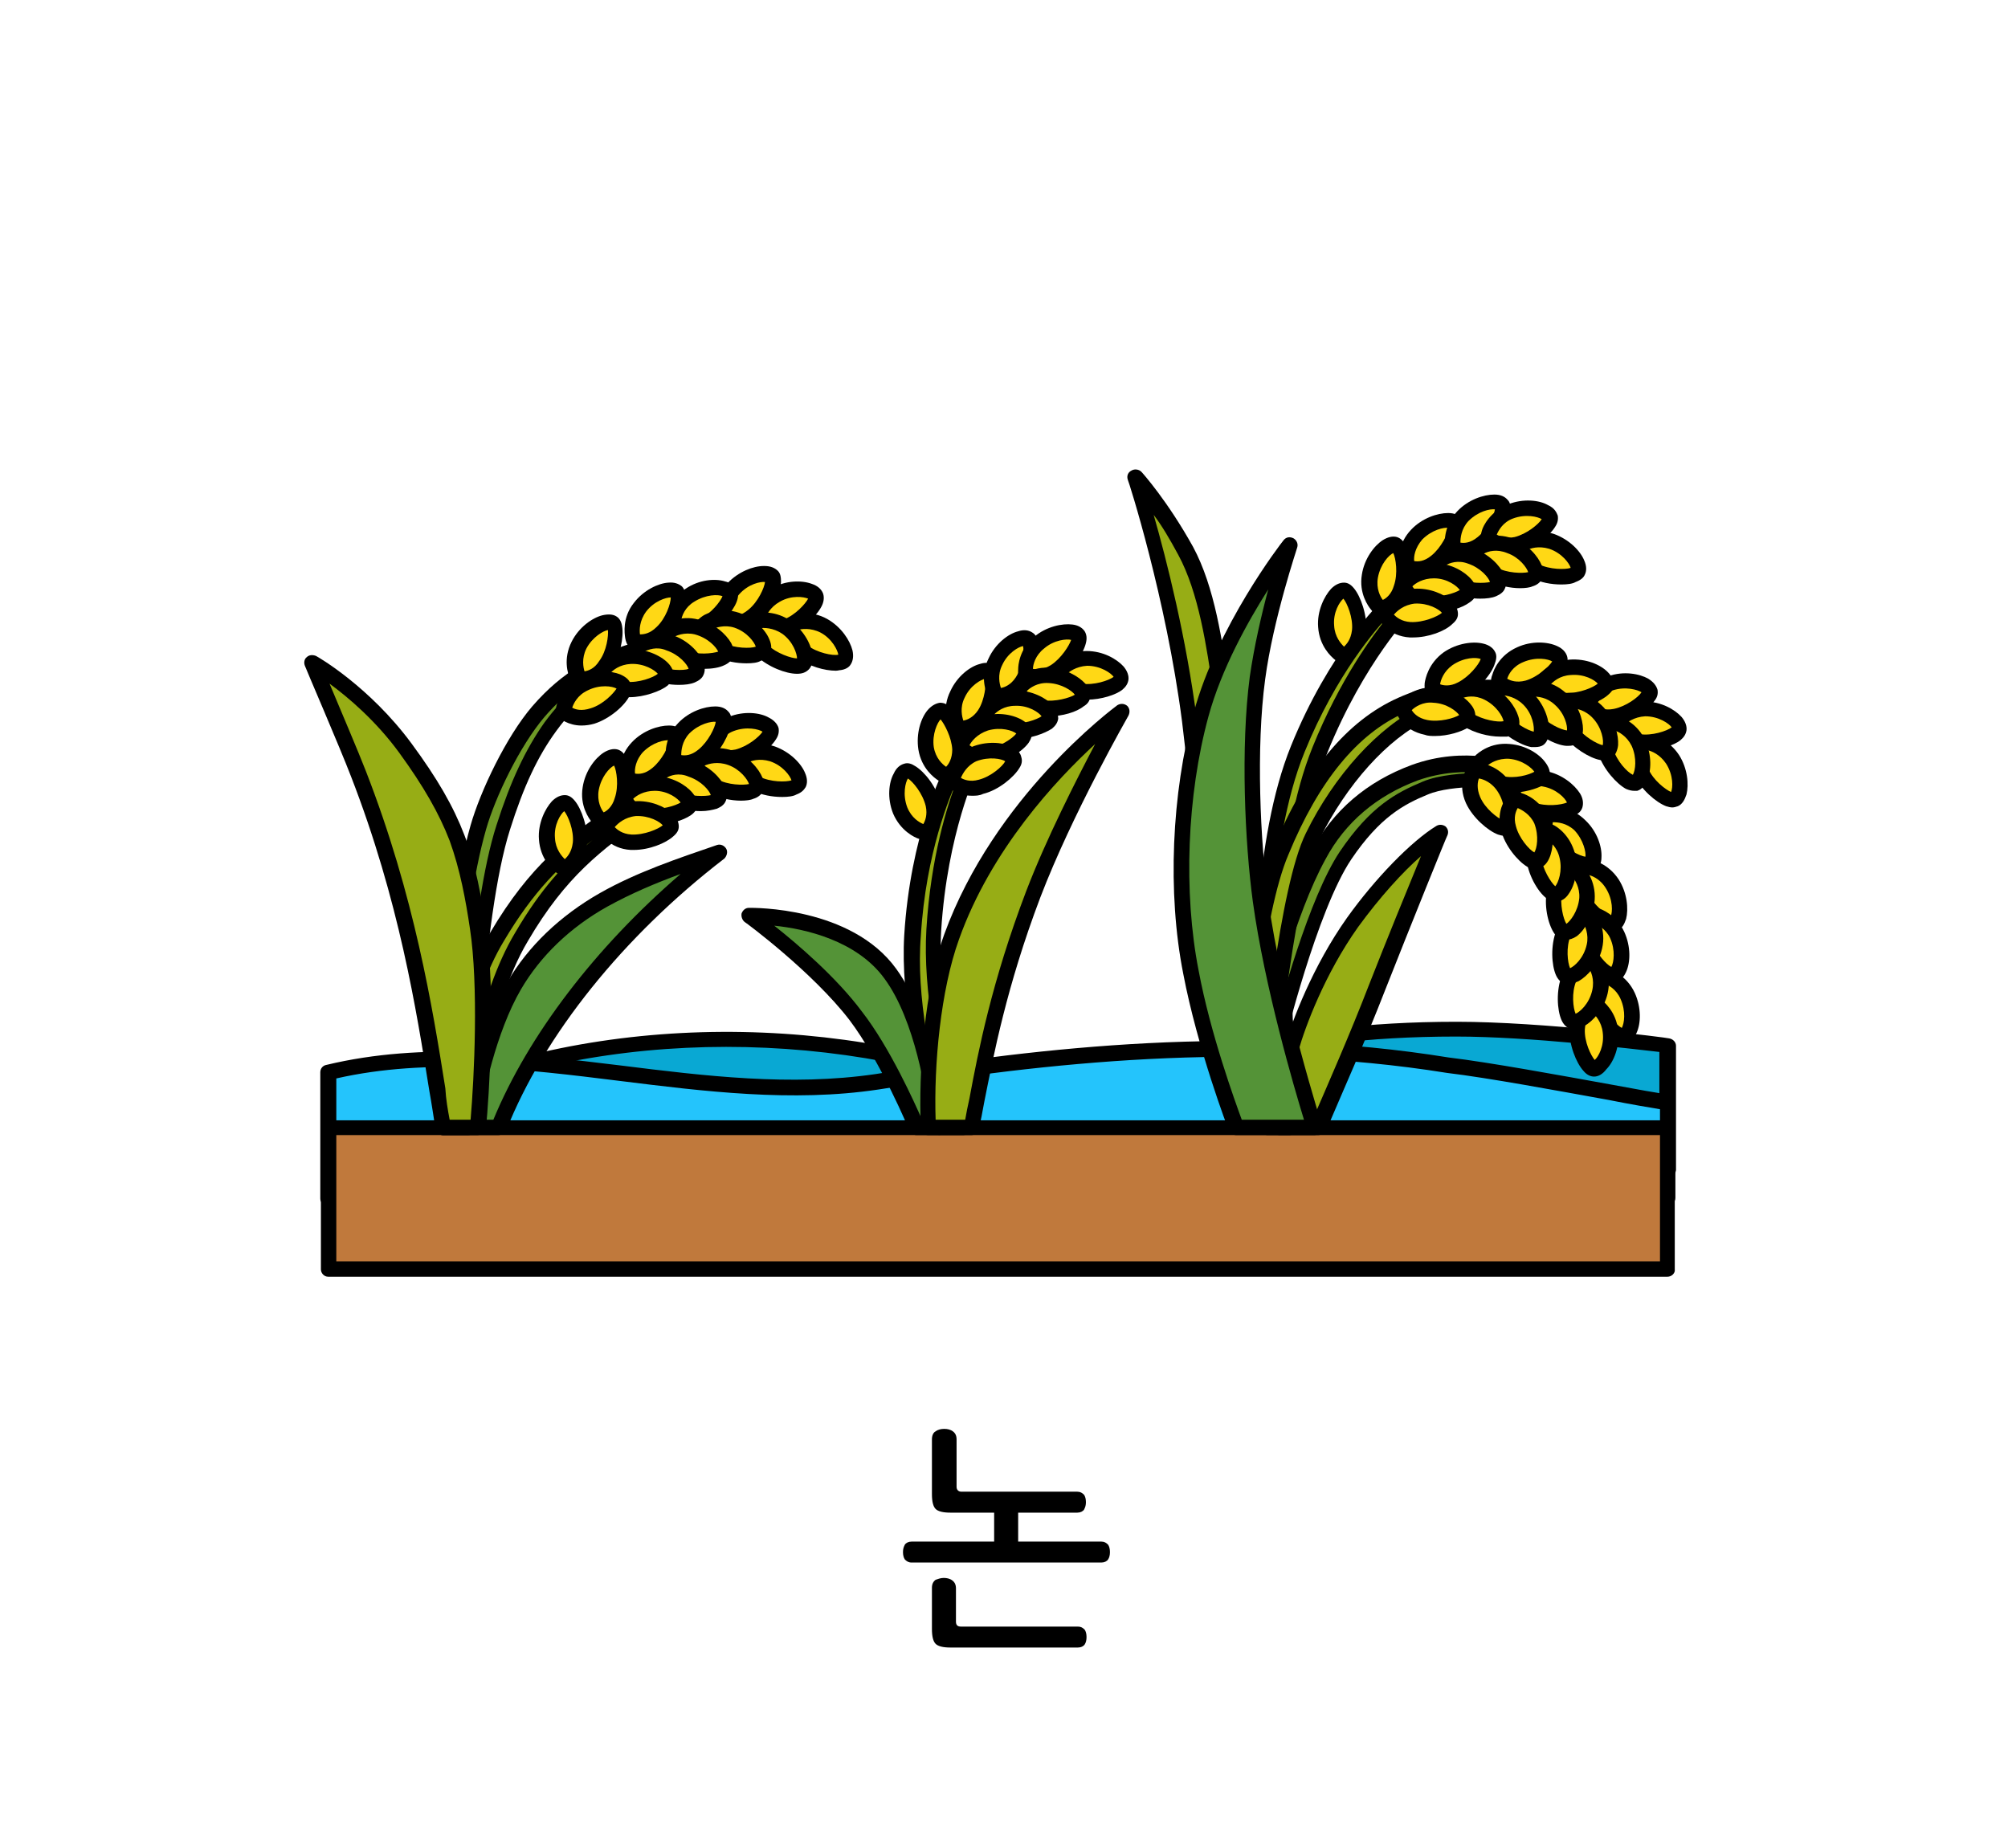 <?xml version="1.0" encoding="utf-8"?>
<!-- Generator: Adobe Illustrator 27.9.0, SVG Export Plug-In . SVG Version: 6.00 Build 0)  -->
<svg version="1.1" id="레이어_1" xmlns="http://www.w3.org/2000/svg" xmlns:xlink="http://www.w3.org/1999/xlink" x="0px"
	 y="0px" viewBox="0 0 326 300" width="326px" height="300px" style="enable-background:new 0 0 326 300;" xml:space="preserve">
<style type="text/css">
	.st0{fill:#878787;}
	.st1{fill:#C0793C;}
	.st2{fill:#C6C6C6;}
	.st3{fill:#A15409;}
	.st4{fill:#153759;}
	.st5{fill:#1D4A7F;}
	.st6{fill:#326BA5;}
	.st7{fill:#E51010;}
	.st8{fill:#FF5D03;}
	.st9{fill:#51C200;}
	.st10{fill:#48A0F7;}
	.st11{fill:#C9C9C9;}
	.st12{fill:#F9E5C0;}
	.st13{fill:#FFA515;}
	.st14{fill:#E0BE8C;}
	.st15{fill:#F02931;}
	.st16{fill:#FFFDFE;}
	.st17{fill:#FF6C22;}
	.st18{fill:#FFFFFF;}
	.st19{fill:#E0C21B;}
	.st20{fill:#5B5B5B;}
	.st21{fill:#AAAAAA;}
	.st22{fill:#296BCC;}
	.st23{fill:#29BA40;}
	.st24{fill:#B2352B;}
	.st25{fill:#FFCFAB;}
	.st26{fill:#4C4C4C;}
	.st27{fill:#3D240F;}
	.st28{fill:#E3543B;}
	.st29{fill:#FFCBA4;}
	.st30{fill:#EF2516;}
	.st31{fill:#FF4931;}
	.st32{fill:#2FCC3E;}
	.st33{fill:#D2FFD5;}
	.st34{fill:#97381A;}
	.st35{fill:#FFDFDC;}
	.st36{fill:#FF1D1D;}
	.st37{fill:#3C663E;}
	.st38{fill:#6B5E53;}
	.st39{fill:#F9C3B7;}
	.st40{fill:#526BFF;}
	.st41{fill:#594C4D;}
	.st42{fill:#AAA49F;}
	.st43{fill:#D8CBCD;}
	.st44{fill:#8A7270;}
	.st45{fill:#A58352;}
	.st46{fill:#48AFE4;}
	.st47{fill:#FFCC00;}
	.st48{fill:#B500BA;}
	.st49{fill:#008BFF;}
	.st50{fill:#DB9D8D;}
	.st51{fill:#FFC7B5;}
	.st52{fill:#1A4057;}
	.st53{fill:#5CC5FF;}
	.st54{opacity:0.6;fill:#FFFFFF;}
	.st55{fill:#DDE3E8;}
	.st56{fill:#00BC2C;}
	.st57{fill:#ACB9C1;}
	.st58{fill:#4B5C63;}
	.st59{fill:#93A5AA;}
	.st60{fill:#1DBFFF;}
	.st61{fill:#4FA55E;}
	.st62{fill:#90D326;}
	.st63{fill:#919191;}
	.st64{fill:#B2B2B2;}
	.st65{fill:#999999;}
	.st66{fill:none;}
	.st67{fill:#7E1819;}
	.st68{fill:#164944;}
	.st69{fill:#D93D43;}
	.st70{fill:#3AADA4;}
	.st71{fill:#425466;}
	.st72{fill:#FFD56C;}
	.st73{fill:#A09570;}
	.st74{fill:#38342C;}
	.st75{fill:#CC4E3E;}
	.st76{fill:#FF5C50;}
	.st77{fill:#B5B5B5;}
	.st78{fill:#313E59;}
	.st79{fill:#0A74F2;}
	.st80{fill:#F8FCFF;}
	.st81{fill:#DDE9F3;}
	.st82{fill:#B4C6D1;}
	.st83{fill:#444444;}
	.st84{fill:#6B6B6B;}
	.st85{fill:#E5E5E5;}
	.st86{fill:#02A64D;}
	.st87{fill:#FFCE00;}
	.st88{fill:#404649;}
	.st89{fill:#FF2222;}
	.st90{fill:#FF6B27;}
	.st91{fill:#263B42;}
	.st92{fill:#799BAA;}
	.st93{fill:#FF3E3E;}
	.st94{fill:#D62525;}
	.st95{fill:#BFBFBF;}
	.st96{fill:#898989;}
	.st97{fill:#9049E2;}
	.st98{fill:#EAEAEA;}
	.st99{fill:#FFD815;}
	.st100{fill:#777F82;}
	.st101{fill:#FFAD29;}
	.st102{fill:#00A4DD;}
	.st103{fill:#BDF3FF;}
	.st104{fill:#F0FDFF;}
	.st105{fill:#3D6FEA;}
	.st106{fill:#BF7643;}
	.st107{fill:#5CDCFF;}
	.st108{fill:#48E05A;}
	.st109{fill:#FF0D0D;}
	.st110{fill:#A55200;}
	.st111{fill:#00C160;}
	.st112{fill:#0D9956;}
	.st113{fill:#8BCC38;}
	.st114{fill:#994D1A;}
	.st115{fill:#175FFF;}
	.st116{fill:none;stroke:#000000;stroke-width:2.5;stroke-linecap:round;stroke-linejoin:round;stroke-miterlimit:10;}
	.st117{fill:#9C5FFF;}
	.st118{fill:#33E2AC;}
	.st119{fill:#C90000;}
	.st120{fill:#A08100;}
	.st121{fill:#FFCC99;}
	.st122{fill:#FFAE55;}
	.st123{fill:#BCCCD3;}
	.st124{fill:#00A1E0;}
	.st125{fill:#0083CC;}
	.st126{fill:#3BC62C;}
	.st127{fill:#A7E59E;}
	.st128{fill:#2B9E5C;}
	.st129{fill:#127038;}
	.st130{fill:#EFFCA2;}
	.st131{fill:#2DC93F;}
	.st132{fill:#FF7300;}
	.st133{fill:#995828;}
	.st134{fill:#C67A3C;}
	.st135{fill:#FFC715;}
	.st136{fill:#FEA922;}
	.st137{fill:#97AD15;}
	.st138{fill:#549337;}
	.st139{fill:#EF65C8;}
	.st140{fill:#83D600;}
	.st141{fill:#FF5500;}
	.st142{fill:#0064F4;}
	.st143{fill:#FFD527;}
	.st144{fill:#FF0027;}
	.st145{fill:#000DFF;}
	.st146{fill:#E7CDBA;}
	.st147{fill:#FFF2E9;}
	.st148{fill:#3E6378;}
	.st149{fill:#A6B3BA;}
	.st150{fill:#D17342;}
	.st151{fill:#B6CAD6;}
	.st152{fill:#5AC7ED;}
	.st153{fill:#B56552;}
	.st154{fill:#848484;}
	.st155{fill:#7891A0;}
	.st156{fill:#576F7A;}
	.st157{fill:#B29052;}
	.st158{fill:#35CE20;}
	.st159{fill:#F4F4F4;}
	.st160{fill:#F4D48E;}
	.st161{fill:#D3D3D3;}
	.st162{fill:#D8D8D0;}
	.st163{fill:#7CD8CF;}
	.st164{fill:#B7B7AC;}
	.st165{fill-rule:evenodd;clip-rule:evenodd;fill:#FF0000;}
	.st166{fill:#FF0000;}
	.st167{fill:#B1D3E0;}
	.st168{fill:#7796A0;}
	.st169{fill:#F4EFCE;}
	.st170{fill:#00B2C0;}
	.st171{fill:#38CE56;}
	.st172{fill:#A0866E;}
	.st173{fill:#F9E7B7;}
	.st174{fill:#E0B96C;}
	.st175{fill:#C6A666;}
	.st176{fill:#CCB2A6;}
	.st177{fill:#C3C3D1;}
	.st178{fill:#7BEFE7;}
	.st179{fill:#E62310;}
	.st180{fill:#EF8200;}
	.st181{fill:#F9BE00;}
	.st182{fill:#FE0100;}
	.st183{fill:#FF6600;}
	.st184{fill:#FFB300;}
	.st185{fill:#92867A;}
	.st186{fill:#AEA8A1;}
	.st187{fill:#DDDAD4;}
	.st188{fill:#ACA99F;}
	.st189{fill:#425799;}
	.st190{fill:#FFD400;}
	.st191{fill:#2A8C56;}
	.st192{fill:#41CC06;}
	.st193{fill:#59493D;}
	.st194{fill:#DD7F7F;}
	.st195{fill:#EDBCB2;}
	.st196{fill:#BA605D;}
	.st197{fill:#FFF7F4;}
	.st198{fill:#10C181;}
	.st199{fill:#D8C9B4;}
	.st200{fill:#AA9B8A;}
	.st201{fill:#AA9B8A;stroke:#000000;stroke-width:2.5;stroke-linecap:round;stroke-linejoin:round;stroke-miterlimit:10;}
	.st202{fill:#3FAFAA;}
	.st203{fill:#59D1C8;}
	.st204{fill:#85E0E0;}
	.st205{fill:#A86C52;}
	.st206{fill:#7C4937;}
	.st207{fill:#E2CDAE;}
	.st208{fill:#BCBCBC;}
	.st209{fill:#D6D6D6;}
	.st210{fill:#EFEFEF;}
	.st211{fill:#31729B;}
	.st212{fill:#774646;}
	.st213{fill:#349DD1;}
	.st214{fill:#939393;}
	.st215{fill:#3D70F2;}
	.st216{fill:#8EFF69;}
	.st217{fill:#42CE0F;}
	.st218{fill:#FF719D;}
	.st219{fill:#446093;}
	.st220{fill:#F4FFF0;}
	.st221{fill:#F43838;}
	.st222{fill:#FFE1A4;}
	.st223{fill:#D86141;stroke:#000000;stroke-width:2.5;stroke-linecap:round;stroke-linejoin:round;stroke-miterlimit:10;}
	.st224{fill:#2A73DD;stroke:#000000;stroke-width:2.5;stroke-linecap:round;stroke-linejoin:round;stroke-miterlimit:10;}
	.st225{fill:#915347;stroke:#000000;stroke-width:2.5;stroke-linecap:round;stroke-linejoin:round;stroke-miterlimit:10;}
	.st226{fill:#FFFFFF;stroke:#000000;stroke-width:2.5;stroke-linecap:round;stroke-linejoin:round;stroke-miterlimit:10;}
	.st227{fill:#C9C9C9;stroke:#000000;stroke-width:2.5;stroke-linecap:round;stroke-linejoin:round;stroke-miterlimit:10;}
	.st228{fill:url(#SVGID_1_);stroke:#000000;stroke-width:2.5;stroke-linecap:round;stroke-linejoin:round;stroke-miterlimit:10;}
	.st229{fill:#FF5D03;stroke:#000000;stroke-width:2.5;stroke-linecap:round;stroke-linejoin:round;stroke-miterlimit:10;}
	.st230{fill:#51C200;stroke:#000000;stroke-width:2.5;stroke-linecap:round;stroke-linejoin:round;stroke-miterlimit:10;}
	.st231{fill:#48A0F7;stroke:#000000;stroke-width:2.5;stroke-linecap:round;stroke-linejoin:round;stroke-miterlimit:10;}
	
		.st232{fill:url(#SVGID_00000173148106358403743190000000487277278217715596_);stroke:#000000;stroke-width:2.5;stroke-linecap:round;stroke-linejoin:round;stroke-miterlimit:10;}
	.st233{fill:#FFFFFF;stroke:#000000;stroke-width:2;stroke-linecap:round;stroke-linejoin:round;stroke-miterlimit:10;}
	.st234{fill:#878787;stroke:#000000;stroke-width:2.5;stroke-miterlimit:10;}
	.st235{fill:#FFBD4C;}
	.st236{fill:#AA8A51;}
	.st237{fill:#F9E6BE;}
	.st238{fill:#F3D08E;}
	.st239{fill:#7AED15;}
	.st240{fill:#66789E;}
	.st241{fill:#CED9EA;}
	.st242{fill:#FF5A4D;}
	.st243{fill:#F4FF66;}
	.st244{fill:#3DD7DD;}
	.st245{fill:#E73B4C;}
	.st246{fill:#A0A0A0;}
	.st247{fill:#EEEDE5;}
	.st248{fill:#E2DEC7;}
	.st249{fill:#C6C4B6;}
	.st250{fill:#F7A500;}
	.st251{fill:#FFFEF8;}
	.st252{fill:#896422;}
	.st253{fill:#BAB183;}
	.st254{fill:#EE728E;}
	.st255{fill:#CE093D;}
	.st256{fill:#89062F;}
	.st257{fill:#B7B7B7;}
	.st258{fill:#AA314E;}
	.st259{fill:#AF8F87;}
	.st260{fill:#D3C68D;}
	.st261{fill:#18D6A4;}
	.st262{fill:#C9D3D6;}
	.st263{fill:#9DA7AA;}
	.st264{fill:#D3EADD;}
	.st265{fill:#7FBA9C;}
	.st266{fill:#34B28E;}
	.st267{fill:#FF7712;}
	.st268{fill:#00BC28;}
	.st269{fill:#E5B498;}
	.st270{fill:#B78B76;}
	.st271{fill:#E9FBFF;}
	.st272{fill:#847269;}
	.st273{fill:#CCCCCC;}
	.st274{fill:#CCB3A8;}
	.st275{fill:#9BB8BC;}
	.st276{fill:#C7F8FF;}
	.st277{fill:#4FA504;}
	.st278{fill:#46CC4F;}
	.st279{fill:#ADA995;}
	.st280{fill:#0170DA;}
	.st281{fill:#74E2FF;}
	.st282{fill:#007FFF;}
	.st283{fill:#E52E8A;}
	.st284{fill:#00A3E4;}
	.st285{fill:#B0B0B0;}
	.st286{fill:#F5AB19;}
	.st287{fill:#2A67B0;}
	.st288{fill:#02C3F6;}
	.st289{fill:#17DD20;}
	.st290{fill:#FF4000;}
	.st291{fill:#717171;}
	.st292{fill:#231916;}
	.st293{fill:#8100A0;}
	.st294{fill:#E3007F;}
	.st295{fill:#005BAA;}
	.st296{fill:#7F7F7F;}
	.st297{fill:#012288;}
	.st298{fill:#0161D2;}
	.st299{fill:#42B649;}
	.st300{fill:#D2ECFB;}
	.st301{fill:#14348E;}
	.st302{fill:#EDE82B;}
	.st303{fill:#DF2725;}
	.st304{fill:#2D4D9C;}
	.st305{fill:#FF2732;}
	.st306{fill:#53ABB9;}
	.st307{fill:#E40219;}
	.st308{fill:#F39700;}
	.st309{fill:#777777;}
	.st310{fill:#60E5F3;}
	.st311{fill:#C1C1C1;}
	.st312{fill:#FF6700;}
	.st313{fill:#FFB600;}
	.st314{fill:#D18B8B;}
	.st315{fill:#AF4B4B;}
	.st316{fill:#E0B4A9;}
	.st317{fill:#EFD200;}
	.st318{fill:#686868;}
	.st319{fill:#FFDFD9;}
	.st320{fill:#FFFAD2;}
	.st321{fill:#76848C;}
	.st322{fill:#F54337;}
	.st323{fill:#9567D6;}
	.st324{fill:#414E58;}
	.st325{fill:#F8D48B;}
	.st326{fill:#00D2E2;}
	.st327{fill:#FFE600;}
	.st328{fill:#F5D837;}
	.st329{fill:#09A8D3;}
	.st330{fill:#24C4FC;}
	.st331{fill:#6E9926;}
</style>
<g>
	<path d="M165.4,250.3h13.4c0.5,0,0.8,0.2,1.1,0.5c0.2,0.3,0.3,0.7,0.3,1.2c0,0.5-0.1,0.9-0.3,1.2c-0.2,0.3-0.6,0.5-1.1,0.5h-30.8
		c-0.5,0-0.8-0.2-1.1-0.5c-0.2-0.3-0.3-0.7-0.3-1.2c0-0.5,0.1-0.8,0.3-1.2c0.2-0.3,0.6-0.5,1.1-0.5h13.4v-5.8h3.9V250.3z"/>
	<path d="M153.2,256.2c0.5,0,1,0.1,1.4,0.4c0.4,0.3,0.6,0.7,0.6,1.3v5.4c0,0.6,0.3,0.8,0.8,0.8H175c0.5,0,0.8,0.2,1.1,0.5
		c0.2,0.3,0.3,0.7,0.3,1.2s-0.1,0.9-0.3,1.2s-0.6,0.5-1.1,0.5h-20.7c-1.2,0-2-0.2-2.4-0.6c-0.4-0.4-0.6-1.2-0.6-2.4v-6.7
		c0-0.6,0.2-1,0.6-1.3C152.2,256.4,152.7,256.2,153.2,256.2z"/>
	<path d="M153.3,232c0.5,0,1,0.1,1.4,0.4c0.4,0.3,0.6,0.7,0.6,1.3v7.7c0,0.5,0.3,0.8,0.8,0.8h18.8c0.5,0,0.8,0.2,1.1,0.5
		c0.2,0.3,0.3,0.7,0.3,1.2c0,0.5-0.1,0.8-0.3,1.2c-0.2,0.3-0.6,0.5-1.1,0.5h-20.6c-1.2,0-2-0.2-2.4-0.6c-0.4-0.4-0.6-1.2-0.6-2.4
		v-8.9c0-0.6,0.2-1.1,0.6-1.3C152.3,232.1,152.8,232,153.3,232z"/>
</g>
<g>
	<path class="st329" d="M73,176.6c31.5-12,71.5-10,101.5,4.4c10.6-3.4,24.2-14,62-14c14.2,0,34.3,2.7,34.3,2.7V190H73V176.6z"/>
	<path d="M270.7,191.3H73c-0.7,0-1.2-0.6-1.2-1.2v-13.4c0-0.5,0.3-1,0.8-1.2c31.4-12,71.3-10.3,102,4.2c2.1-0.7,4.3-1.7,6.9-2.8
		c10-4.4,25.1-11,55-11c14.1,0,34.3,2.6,34.5,2.7c0.6,0.1,1.1,0.6,1.1,1.2V190C272,190.7,271.4,191.3,270.7,191.3z M74.2,188.8
		h195.2v-18c-4.4-0.5-21-2.5-33-2.5c-29.4,0-44.2,6.5-54,10.8c-2.8,1.2-5.2,2.3-7.6,3.1c-0.3,0.1-0.6,0.1-0.9-0.1
		c-29.9-14.3-68.9-16.1-99.7-4.6V188.8z"/>
	<path class="st330" d="M235.1,172.9c-31.1-5-61.9-2.2-92.7,2.7c-29.8,4.4-60-8.5-89-1.5v20.5l217.4,0V179
		C265.9,178.3,245.2,174.2,235.1,172.9z"/>
	<path d="M53.3,195.9c-0.3,0-0.6-0.1-0.9-0.4s-0.4-0.6-0.4-0.9v-20.5c0-0.6,0.4-1.1,1-1.2c15.8-3.8,32.1-1.8,47.8,0.1
		c13.6,1.7,27.6,3.4,41.3,1.4c27.3-4.4,59.7-8.1,93.1-2.7c6.7,0.8,18.1,2.9,26.4,4.4c4.3,0.8,7.6,1.4,9.3,1.6
		c0.6,0.1,1.1,0.6,1.1,1.2v15.6c0,0.7-0.6,1.2-1.2,1.2L53.3,195.9z M54.6,175.1v18.3l214.9,0v-13.3c-1.8-0.3-4.8-0.8-8.3-1.5
		c-8.3-1.5-19.6-3.6-26.3-4.4c0,0,0,0,0,0c-33-5.3-65.2-1.6-92.3,2.7c-14,2.1-28.3,0.3-42-1.4C85.3,173.6,69.6,171.7,54.6,175.1z"/>
	<rect x="53.3" y="183.1" class="st1" width="217.4" height="23"/>
	<path d="M270.7,207.3H53.3c-0.7,0-1.2-0.6-1.2-1.2v-23c0-0.7,0.6-1.2,1.2-1.2h217.4c0.7,0,1.2,0.6,1.2,1.2v23
		C272,206.7,271.4,207.3,270.7,207.3z M54.6,204.8h214.9v-20.5H54.6V204.8z"/>
	<path class="st137" d="M198.8,116.4c-1.4-9-2.4-19.6-6.4-27s-8.2-11.9-8.2-11.9s6.2,19,8.8,39.5c0.8,6.2,5,47.1,5,47.1l5.2-2.1
		C203.2,161.9,200.2,125.4,198.8,116.4z"/>
	<path d="M198.1,165.3c-0.2,0-0.4-0.1-0.6-0.2c-0.3-0.2-0.6-0.6-0.6-0.9c0-0.4-4.2-40.9-5-47.1c-2.6-20.1-8.7-39.1-8.8-39.2
		c-0.2-0.6,0-1.2,0.6-1.5c0.5-0.3,1.2-0.2,1.6,0.2c0.2,0.2,4.3,4.8,8.4,12.2c3.5,6.5,4.8,15.4,5.9,23.4c0.2,1.4,0.4,2.7,0.6,4.1l0,0
		c1.4,8.9,4.3,44.1,4.4,45.6c0,0.5-0.3,1.1-0.8,1.3l-5.2,2.1C198.4,165.3,198.2,165.3,198.1,165.3z M187.3,83.6
		c2.1,7.3,5.3,20,7,33.2c0.7,5.5,4,37.7,4.8,45.5l2.8-1.1c-0.5-5.7-3.1-36.5-4.3-44.5l0,0c-0.2-1.3-0.4-2.7-0.6-4.1
		c-1.1-7.7-2.4-16.4-5.7-22.5C189.9,87.5,188.6,85.3,187.3,83.6z"/>
	<path class="st137" d="M209.4,183.1c0,0-0.5-8.1-0.8-16.9c-0.3-8.8,0-30.2,5.7-44.4c6.2-15.2,14.1-23.2,14.1-23.2l-3.2-0.1
		c0,0-8.3,8-14.5,23.2c-5.7,14.1-6,35.5-5.7,44.4c0.3,8.8,0.8,17,0.8,17L209.4,183.1z"/>
	<path d="M209.4,184.3h-3.6c-0.7,0-1.2-0.5-1.2-1.2c0-0.1-0.6-8.3-0.8-17.1c-0.2-6.7-0.4-29.6,5.8-44.9
		c6.2-15.3,14.5-23.3,14.8-23.6c0.2-0.2,0.6-0.4,0.9-0.3l3.2,0.1c0.5,0,0.9,0.3,1.1,0.8s0.1,1-0.3,1.3c-0.1,0.1-7.8,8-13.8,22.8
		c-6.2,15.2-5.8,39.2-5.6,43.8c0.3,8.7,0.8,16.8,0.8,16.9c0,0.3-0.1,0.7-0.3,0.9S209.7,184.3,209.4,184.3z M206.9,181.8h1.1
		c-0.2-2.7-0.5-9-0.7-15.6c-0.2-6.7-0.4-29.6,5.8-44.9c4.4-10.9,9.7-18.1,12.4-21.4c-1.9,2-8.6,9.6-13.7,22.2
		c-6.2,15.2-5.8,39.2-5.6,43.8C206.4,172.7,206.8,179.2,206.9,181.8z"/>
	<path class="st99" d="M218.2,106.4c0.3-0.1,2.2-1.1,2.5-4c0.2-2.9-1.4-6.5-2.5-6.6c-1.2-0.1-3.1,2.7-2.9,5.8
		S217.9,106.5,218.2,106.4z"/>
	<path d="M218.2,107.7c-0.3,0-0.8-0.1-1.5-0.6c-0.6-0.5-2.5-2.2-2.7-5.3c-0.2-2.6,1-5,2.1-6.2c0.7-0.7,1.4-1,2.1-1
		c0.6,0,1.1,0.3,1.6,0.9c1.1,1.3,2.2,4.4,2,7c-0.3,3.4-2.7,4.9-3.5,5.1l0,0C218.4,107.7,218.3,107.7,218.2,107.7z M217.9,105.2
		L217.9,105.2L217.9,105.2z M218.5,105.2L218.5,105.2L218.5,105.2z M218.1,97.2c-0.6,0.5-1.7,2.2-1.5,4.4c0.1,1.8,1.1,2.9,1.6,3.4
		c0.4-0.4,1.1-1.1,1.3-2.7C219.7,100.3,218.7,97.9,218.1,97.2z M218.3,97.1L218.3,97.1z"/>
	<path class="st99" d="M224.3,98.8c0.3,0,2.4-0.6,3.3-3.3s0.1-6.6-1-6.9c-1.1-0.3-3.6,1.9-4.1,5S223.9,98.8,224.3,98.8z"/>
	<path d="M224.2,100C224.2,100,224.2,100,224.2,100L224.2,100c-0.4,0-0.9-0.1-1.6-1c-0.5-0.6-2-2.7-1.5-5.7c0.4-2.6,2-4.7,3.4-5.6
		c0.8-0.5,1.6-0.7,2.3-0.5c0.6,0.2,1,0.6,1.4,1.3c0.8,1.5,1.2,4.7,0.4,7.2C227.7,99.1,225.1,100,224.2,100z M224.8,97.7
		C224.8,97.7,224.8,97.7,224.8,97.7L224.8,97.7z M224.3,97.5L224.3,97.5L224.3,97.5z M226.2,89.8c-0.7,0.3-2.1,1.8-2.5,4
		c-0.3,1.8,0.4,3.1,0.8,3.6c0.5-0.2,1.4-0.9,1.8-2.3C227,93.1,226.6,90.6,226.2,89.8z M226.4,89.7L226.4,89.7L226.4,89.7z M226,89.6
		L226,89.6L226,89.6z"/>
	<path class="st99" d="M228.6,92.1c0.2,0.2,2.3,0.9,4.6-0.9c2.3-1.8,3.8-5.4,3.1-6.3c-0.8-0.9-4.1-0.4-6.3,1.8
		C227.8,89.1,228.3,91.9,228.6,92.1z"/>
	<path d="M230,93.7c-1,0-1.8-0.3-2.2-0.5v0c-0.3-0.2-0.6-0.6-0.7-1.7c-0.1-0.7-0.1-3.3,2-5.5c1.8-1.9,4.3-2.7,6-2.7
		c1,0,1.7,0.3,2.1,0.9c0.4,0.4,0.5,1.1,0.4,1.8c-0.2,1.7-1.7,4.6-3.7,6.2C232.5,93.3,231.1,93.7,230,93.7z M229.6,91.5L229.6,91.5
		L229.6,91.5z M229.6,91.1c0.6,0.1,1.6,0.1,2.8-0.9c1.6-1.3,2.7-3.6,2.8-4.5c-0.8-0.1-2.7,0.3-4.3,1.9
		C229.7,89,229.5,90.4,229.6,91.1z M235.4,85.8C235.4,85.8,235.4,85.8,235.4,85.8L235.4,85.8z M235.2,85.5L235.2,85.5L235.2,85.5z"
		/>
	<path class="st99" d="M236.1,89.1c0.2,0.2,2.3,0.9,4.6-0.9c2.3-1.8,3.8-5.4,3.1-6.3c-0.8-0.9-4.1-0.4-6.3,1.8
		S235.8,88.9,236.1,89.1z"/>
	<path d="M237.5,90.7c-1,0-1.8-0.3-2.2-0.5l0,0c-0.3-0.2-0.6-0.6-0.7-1.7c-0.1-0.7-0.1-3.3,2-5.5c1.8-1.9,4.3-2.7,6-2.7
		c1,0,1.7,0.3,2.2,0.9c0.4,0.4,0.5,1.1,0.4,1.8c-0.2,1.7-1.7,4.6-3.7,6.2C240.1,90.3,238.6,90.7,237.5,90.7z M237.2,88.5L237.2,88.5
		L237.2,88.5z M237.1,88.1c0.6,0.1,1.6,0.1,2.8-0.9c1.6-1.3,2.7-3.6,2.8-4.5c-0.8-0.1-2.7,0.3-4.3,1.9
		C237.2,85.9,237.1,87.4,237.1,88.1z M236.7,88L236.7,88L236.7,88z M242.9,82.8L242.9,82.8L242.9,82.8z M242.7,82.5
		C242.7,82.5,242.7,82.5,242.7,82.5S242.7,82.5,242.7,82.5z"/>
	<path class="st99" d="M241.7,87.2c0.1,0.3,1.7,1.8,4.6,1.1c2.8-0.7,5.7-3.3,5.5-4.4c-0.3-1.2-3.5-2.1-6.4-1
		C242.3,84.2,241.5,86.9,241.7,87.2z"/>
	<path d="M244.9,89.8c-2.4,0-4-1.3-4.3-1.9v0c-0.2-0.3-0.3-0.8,0-1.8c0.2-0.7,1.3-3,4.2-4.2c2.5-1,5.1-0.7,6.5,0.1
		c1.1,0.5,1.4,1.2,1.6,1.7c0.1,0.6,0,1.2-0.4,1.8c-0.9,1.5-3.4,3.5-6,4.1C245.9,89.7,245.4,89.8,244.9,89.8z M243,86.8
		c0.5,0.3,1.4,0.7,2.9,0.4c2-0.5,3.9-2.1,4.4-2.9c-0.6-0.4-2.6-0.9-4.7-0.1C244,84.8,243.3,86.1,243,86.8z M242.7,86.5L242.7,86.5
		L242.7,86.5z M250.5,84L250.5,84L250.5,84z"/>
	<path class="st99" d="M246.5,88.9c-0.1,0.3,0.2,2.5,2.8,3.8s6.5,1.2,7,0.2c0.5-1.1-1.3-3.9-4.3-4.9
		C248.9,86.9,246.5,88.5,246.5,88.9z"/>
	<path d="M253.5,94.9c-1.6,0-3.4-0.3-4.9-1.1c-3.1-1.6-3.6-4.3-3.4-5.2c0.1-0.3,0.3-0.8,1.2-1.4c0.6-0.4,2.9-1.5,5.9-0.5
		c2.5,0.9,4.3,2.8,4.9,4.3c0.4,0.9,0.4,1.7,0.1,2.3c-0.2,0.5-0.7,0.9-1.5,1.2C255.3,94.8,254.4,94.9,253.5,94.9z M247.8,89.4
		c0.2,0.5,0.6,1.5,2,2.2c1.8,0.9,4.4,0.9,5.2,0.6c-0.2-0.7-1.4-2.4-3.5-3.1C249.8,88.6,248.4,89,247.8,89.4z M247.4,89.6L247.4,89.6
		L247.4,89.6z M246.5,88.9L246.5,88.9L246.5,88.9z"/>
	<path class="st99" d="M239.6,89.3c-0.1,0.3,0.1,2.5,2.7,3.9s6.5,1.3,7,0.3c0.5-1.1-1.2-3.9-4.2-5C242.1,87.4,239.7,89,239.6,89.3z"
		/>
	<path d="M246.8,95.5c-1.6,0-3.5-0.4-5.1-1.2c-3-1.6-3.5-4.4-3.3-5.2l0,0c0.1-0.3,0.3-0.8,1.2-1.3c0.6-0.4,3-1.4,5.9-0.4
		c2.5,0.9,4.2,2.9,4.8,4.4c0.4,0.9,0.4,1.7,0,2.3c-0.3,0.5-0.8,0.9-1.5,1.1C248.4,95.4,247.6,95.5,246.8,95.5z M240.9,89.9
		c0.2,0.5,0.6,1.5,2,2.2c1.8,1,4.3,1,5.2,0.8c-0.2-0.7-1.4-2.4-3.4-3.1C243,89.1,241.6,89.5,240.9,89.9z M240.6,90.1L240.6,90.1
		L240.6,90.1z M239.6,89.3L239.6,89.3L239.6,89.3z"/>
	<path class="st99" d="M233.3,91.3c-0.1,0.3,0.2,2.5,2.8,3.8c2.6,1.3,6.6,1,7,0c0.5-1.1-1.4-3.9-4.4-4.8
		C235.8,89.3,233.4,91,233.3,91.3z"/>
	<path d="M240.3,97.2c-1.5,0-3.3-0.3-4.7-1c-3.1-1.5-3.7-4.3-3.5-5.1c0,0,0,0,0,0c0.1-0.3,0.2-0.8,1.2-1.4c0.6-0.4,2.9-1.5,5.9-0.6
		c2.5,0.8,4.3,2.7,5,4.2c0.4,0.9,0.4,1.7,0.1,2.3c-0.2,0.5-0.7,0.9-1.4,1.2C242.2,97.1,241.3,97.2,240.3,97.2z M242,94.7L242,94.7
		L242,94.7z M234.7,91.8c0.2,0.5,0.7,1.5,2,2.1c1.8,0.9,4.4,0.8,5.2,0.6c-0.2-0.7-1.5-2.3-3.6-3C236.7,90.9,235.3,91.4,234.7,91.8z
		 M234.4,92L234.4,92L234.4,92z"/>
	<path class="st99" d="M227.9,95.1c0,0.3,0.9,2.3,3.7,2.9c2.9,0.5,6.6-0.8,6.8-1.8c0.2-1.2-2.4-3.3-5.5-3.5S227.9,94.8,227.9,95.1z"
		/>
	<path d="M233,99.4c-0.5,0-1.1,0-1.6-0.1c-3.4-0.6-4.7-3.1-4.8-4l0,0c0-0.3,0-0.8,0.8-1.7c0.5-0.5,2.4-2.3,5.5-2.2
		c2.7,0.1,4.9,1.4,6,2.7c0.6,0.7,0.9,1.5,0.8,2.2c-0.1,0.6-0.5,1.1-1.1,1.5C237.4,98.7,235.2,99.4,233,99.4z M229.3,95.2
		c0.3,0.5,1,1.2,2.5,1.5c2,0.4,4.4-0.4,5.2-0.9c-0.4-0.6-2-1.9-4.2-1.9C231,93.9,229.8,94.7,229.3,95.2z M229.1,95
		C229.1,95,229.1,95,229.1,95C229.1,95,229.1,95,229.1,95z M229.1,94.9L229.1,94.9L229.1,94.9z"/>
	<path class="st99" d="M224.9,99.8c0.1,0.3,1.1,2.2,4,2.4c2.9,0.2,6.5-1.5,6.5-2.6c0-1.2-2.7-3.1-5.9-2.8S224.8,99.5,224.9,99.8z"/>
	<path d="M229.4,103.5c-0.2,0-0.4,0-0.5,0c-3.4-0.2-5-2.6-5.2-3.4c0,0,0,0,0,0c-0.1-0.3-0.1-0.8,0.6-1.7c0.4-0.6,2.1-2.5,5.2-2.8
		c2.6-0.2,5,0.9,6.2,2c0.7,0.7,1,1.4,1,2.1c0,0.6-0.3,1.1-0.9,1.6C234.6,102.5,231.9,103.5,229.4,103.5z M226.3,99.8
		c0.4,0.4,1.2,1.1,2.7,1.2c2.1,0.1,4.4-0.9,5.1-1.5c-0.5-0.6-2.2-1.6-4.4-1.5C227.9,98.2,226.8,99.2,226.3,99.8z"/>
	<path class="st331" d="M229.7,125.5c-7.5,2.8-12.6,7.6-15.7,13.4c-5.8,10.9-10,29.6-10,29.6l3.3,1.4c0,0,5.4-22.4,11.2-30.9
		c4.7-6.9,8.6-9.1,13-11c4.3-1.8,12.8-1.3,12.8-1.3l0.9-1.6C245.2,125.2,238.2,122.4,229.7,125.5z"/>
	<path d="M207.3,171.1c-0.2,0-0.3,0-0.5-0.1l-3.3-1.4c-0.6-0.2-0.9-0.8-0.7-1.4c0.2-0.8,4.3-19.1,10.1-30c3.5-6.6,9-11.3,16.3-14
		l0,0c8.8-3.2,16.1-0.4,16.4-0.3c0.3,0.1,0.6,0.4,0.7,0.7s0.1,0.7-0.1,1l-0.9,1.6c-0.2,0.4-0.7,0.7-1.2,0.6c-0.1,0-8.3-0.5-12.3,1.2
		c-3.9,1.6-7.8,3.7-12.4,10.5c-5.6,8.3-11,30.3-11,30.5c-0.1,0.4-0.3,0.7-0.6,0.8C207.7,171.1,207.5,171.1,207.3,171.1z
		 M205.5,167.8l1,0.4c1.3-5.1,6-22.4,11-29.9c5-7.4,9.2-9.6,13.5-11.4c2.6-1.1,6.6-1.4,9.6-1.4c-2.7-0.3-6.4-0.2-10.4,1.2l0,0
		c-6.7,2.5-11.8,6.8-15,12.8C210.2,148.6,206.5,163.7,205.5,167.8z M229.7,125.5L229.7,125.5L229.7,125.5z"/>
	<path class="st99" d="M245.5,128c0,0.3,0.5,2.5,3.2,3.4c2.7,1,6.6,0.3,7-0.7c0.4-1.1-1.8-3.7-4.9-4.3S245.5,127.7,245.5,128z"/>
	<path d="M251.7,133.2c-1.1,0-2.3-0.2-3.4-0.5c-3.3-1.1-4.1-3.8-4.1-4.7c0-0.3,0.2-0.8,1-1.5c0.6-0.4,2.7-1.9,5.8-1.3
		c2.6,0.5,4.6,2.2,5.5,3.6c0.5,0.8,0.6,1.6,0.4,2.3c-0.2,0.6-0.6,1-1.3,1.3C254.6,132.9,253.2,133.2,251.7,133.2z M246.8,128.4
		c0.2,0.5,0.8,1.4,2.3,1.9c1.9,0.7,4.4,0.4,5.3,0c-0.3-0.7-1.7-2.2-3.9-2.6C248.7,127.3,247.4,128,246.8,128.4z M246.5,128.6
		L246.5,128.6L246.5,128.6z M246.7,128.1C246.7,128.1,246.7,128.1,246.7,128.1C246.7,128.1,246.7,128.1,246.7,128.1z M245.5,128
		L245.5,128L245.5,128z"/>
	<path class="st99" d="M251.2,132.5c-0.2,0.2-0.9,2.3,0.9,4.6c1.8,2.3,5.4,3.8,6.2,3.2c0.9-0.8,0.5-4.1-1.8-6.3
		S251.4,132.2,251.2,132.5z"/>
	<path d="M257.7,141.7c-0.1,0-0.3,0-0.4,0c-1.7-0.2-4.6-1.7-6.2-3.8c-2.1-2.7-1.4-5.5-0.9-6.1c0.2-0.3,0.6-0.6,1.7-0.7
		c0.7-0.1,3.3-0.1,5.5,2.1c1.9,1.8,2.7,4.3,2.6,6c0,1-0.4,1.7-0.9,2.1C258.7,141.5,258.2,141.7,257.7,141.7z M257.4,139.4
		L257.4,139.4L257.4,139.4z M252.1,133.5c-0.1,0.6-0.1,1.6,0.9,2.8c1.3,1.6,3.5,2.7,4.4,2.8c0.1-0.7-0.3-2.7-1.8-4.3
		C254.3,133.6,252.9,133.5,252.1,133.5z M251.2,132.5L251.2,132.5L251.2,132.5z"/>
	<path class="st99" d="M256.9,140.8c-0.2,0.2-1.4,2.1-0.2,4.7c1.2,2.6,4.4,5,5.4,4.5c1.1-0.5,1.4-3.9-0.3-6.5
		C260.1,140.8,257.2,140.6,256.9,140.8z"/>
	<path d="M261.8,151.3c-0.3,0-0.7-0.1-1-0.2c-1.6-0.6-4.1-2.7-5.2-5.1c-1.4-3.1-0.1-5.6,0.5-6.2c0,0,0,0,0,0
		c0.2-0.2,0.7-0.5,1.8-0.3c0.7,0.1,3.2,0.7,4.9,3.3c1.4,2.2,1.6,4.8,1.2,6.4c-0.3,0.9-0.7,1.6-1.4,1.9
		C262.4,151.2,262.1,151.3,261.8,151.3z M261.5,148.9L261.5,148.9L261.5,148.9z M257.6,142c-0.2,0.5-0.4,1.6,0.2,3
		c0.9,1.9,2.8,3.4,3.7,3.8c0.3-0.7,0.4-2.7-0.8-4.6C259.7,142.6,258.3,142.1,257.6,142z M257.8,141.6L257.8,141.6L257.8,141.6z"/>
	<path class="st99" d="M258.1,148.5c-0.2,0.2-1.7,1.8-0.9,4.6c0.8,2.8,3.7,5.5,4.7,5.2c1.1-0.4,1.9-3.6,0.6-6.5
		C261.2,149,258.4,148.3,258.1,148.5z"/>
	<path d="M261.8,159.6c-0.4,0-0.8-0.1-1.3-0.4c-1.5-0.8-3.7-3.2-4.4-5.7c-1-3.3,0.7-5.6,1.4-6c0.3-0.2,0.8-0.4,1.8-0.1
		c0.7,0.2,3.1,1.1,4.4,3.9c1.1,2.4,1,5,0.3,6.5c-0.5,1.1-1.1,1.5-1.6,1.7C262.2,159.6,262,159.6,261.8,159.6z M261.8,157.1
		C261.8,157.1,261.8,157.1,261.8,157.1C261.8,157.1,261.8,157.1,261.8,157.1z M258.7,149.8c-0.3,0.5-0.6,1.5-0.2,3
		c0.6,2,2.3,3.8,3.1,4.2c0.4-0.7,0.7-2.7-0.2-4.7C260.7,150.8,259.3,150.1,258.7,149.8z M258.9,149.5L258.9,149.5L258.9,149.5z
		 M258.1,148.5L258.1,148.5L258.1,148.5z"/>
	<path class="st99" d="M259.9,158.4c-0.2,0.2-1.7,1.8-0.9,4.6c0.8,2.8,3.7,5.5,4.7,5.2c1.1-0.4,1.9-3.6,0.6-6.5
		C263,158.9,260.2,158.2,259.9,158.4z"/>
	<path d="M263.5,169.5c-0.4,0-0.8-0.1-1.3-0.4c-1.5-0.8-3.7-3.2-4.4-5.7c-1-3.3,0.7-5.6,1.4-6c0,0,0,0,0,0c0.3-0.2,0.8-0.4,1.8-0.1
		c0.7,0.2,3.1,1.1,4.4,3.9c1.1,2.4,1,5,0.3,6.5c-0.4,0.9-0.9,1.5-1.6,1.7C263.9,169.5,263.7,169.5,263.5,169.5z M263.2,167.1
		L263.2,167.1L263.2,167.1z M263.6,167C263.6,167,263.6,167,263.6,167L263.6,167z M260.4,159.7c-0.3,0.5-0.6,1.5-0.2,3
		c0.6,2,2.3,3.8,3.1,4.2c0.4-0.7,0.7-2.7-0.2-4.7C262.4,160.6,261.1,159.9,260.4,159.7z"/>
	<path class="st99" d="M258.4,163c-0.3,0.1-2.2,1.2-2.3,4.1c-0.1,2.9,1.7,6.4,2.8,6.4c1.2,0,3-2.8,2.7-6
		C261.1,164.4,258.7,162.9,258.4,163z"/>
	<path d="M258.8,174.8C258.8,174.8,258.8,174.8,258.8,174.8c-0.6,0-1.2-0.3-1.7-0.9c-1.2-1.3-2.4-4.3-2.3-6.9
		c0.1-3.4,2.4-5.1,3.3-5.3l0,0c0.3-0.1,0.8-0.1,1.7,0.5c0.6,0.4,2.6,2.1,2.9,5.1c0.3,2.6-0.7,5.1-1.9,6.3
		C260.2,174.4,259.5,174.8,258.8,174.8z M258.5,164.4c-0.4,0.4-1.1,1.2-1.2,2.7c-0.1,2.1,1,4.3,1.6,5c0.6-0.5,1.6-2.3,1.3-4.5
		C260,165.9,259,164.8,258.5,164.4z M258.8,164.1L258.8,164.1L258.8,164.1z M258.4,163L258.4,163L258.4,163z"/>
	<path class="st99" d="M258.3,155.7c-0.3,0-2.5,0.4-3.5,3.1c-1.1,2.7-0.5,6.6,0.5,7c1.1,0.4,3.7-1.7,4.5-4.7
		S258.6,155.8,258.3,155.7z"/>
	<path d="M255.5,167.1c-0.3,0-0.5,0-0.7-0.1c-0.5-0.2-1-0.7-1.3-1.4c-0.7-1.6-0.9-4.8,0.1-7.3c1.3-3.2,4-4,4.8-3.9
		c0.3,0,0.8,0.2,1.5,1.1c0.4,0.6,1.8,2.8,1.1,5.8c-0.6,2.6-2.4,4.5-3.8,5.3C256.6,167,256,167.1,255.5,167.1z M257.9,157.1
		c-0.5,0.2-1.4,0.8-2,2.2c-0.8,1.9-0.5,4.4-0.1,5.3c0.7-0.3,2.2-1.6,2.7-3.8C258.9,159,258.3,157.7,257.9,157.1z M258.3,157
		L258.3,157L258.3,157z M257.6,156.8L257.6,156.8L257.6,156.8z"/>
	<path class="st99" d="M257.3,148.4c-0.3,0-2.5,0.4-3.5,3.1c-1.1,2.7-0.5,6.6,0.5,7c1.1,0.4,3.7-1.7,4.5-4.7
		S257.7,148.4,257.3,148.4z"/>
	<path d="M254.6,159.8c-0.3,0-0.5,0-0.7-0.1c-0.5-0.2-1-0.7-1.3-1.4c-0.7-1.6-0.9-4.8,0.1-7.3c1.3-3.2,4-4,4.8-3.9
		c0.3,0,0.8,0.2,1.5,1.1c0.4,0.6,1.8,2.8,1.1,5.8c-0.6,2.6-2.4,4.5-3.8,5.3C255.6,159.6,255.1,159.8,254.6,159.8z M257,149.7
		c-0.5,0.2-1.4,0.8-2,2.2c-0.8,1.9-0.5,4.4-0.1,5.3c0.7-0.3,2.2-1.6,2.7-3.8C258,151.7,257.3,150.3,257,149.7z M257.2,149.6
		L257.2,149.6L257.2,149.6z"/>
	<path class="st99" d="M255.4,140.9c-0.3,0-2.4,0.8-3,3.6c-0.6,2.8,0.6,6.6,1.6,6.8c1.2,0.2,3.4-2.3,3.6-5.4
		C257.9,142.8,255.7,140.9,255.4,140.9z"/>
	<path d="M254.2,152.6c-0.1,0-0.3,0-0.4,0c-0.6-0.1-1.1-0.5-1.5-1.1c-1-1.5-1.7-4.6-1.1-7.2c0.7-3.4,3.3-4.6,4.1-4.6l0,0
		c0.3,0,0.8,0,1.6,0.8c0.5,0.5,2.2,2.5,2,5.6c-0.2,2.6-1.6,4.9-2.9,5.9C255.4,152.4,254.8,152.6,254.2,152.6z M254.2,150.1
		L254.2,150.1L254.2,150.1z M255.2,142.3c-0.5,0.3-1.3,1-1.6,2.5c-0.4,2,0.2,4.4,0.7,5.2c0.6-0.4,1.9-2,2.1-4.2
		C256.5,144.1,255.7,142.8,255.2,142.3z M255.6,142.1L255.6,142.1L255.6,142.1z M254.9,142.1L254.9,142.1L254.9,142.1z M255.4,140.9
		L255.4,140.9L255.4,140.9z"/>
	<path class="st99" d="M250.7,134.8c-0.3,0.1-2,1.5-1.7,4.4c0.3,2.9,2.5,6.1,3.6,6c1.2-0.1,2.6-3.2,1.8-6.3
		C253.6,135.9,251,134.7,250.7,134.8z"/>
	<path d="M252.5,146.4c-0.5,0-1-0.2-1.5-0.6c-1.4-1.1-3-3.9-3.2-6.5c-0.3-3.4,1.7-5.4,2.5-5.7c0.3-0.1,0.8-0.2,1.8,0.3
		c0.7,0.3,2.8,1.7,3.6,4.7c0.6,2.6,0,5.1-1,6.5c-0.5,0.8-1.2,1.2-1.9,1.3C252.7,146.4,252.6,146.4,252.5,146.4z M252.3,144
		L252.3,144L252.3,144z M251,136.2c-0.4,0.4-0.9,1.3-0.8,2.9c0.2,2,1.6,4.2,2.3,4.8c0.5-0.6,1.2-2.5,0.7-4.6
		C252.8,137.5,251.6,136.6,251,136.2z M250.7,134.8L250.7,134.8L250.7,134.8z"/>
	<path class="st99" d="M240,124.2c0,0.3,0.8,2.4,3.6,3c2.8,0.6,6.6-0.5,6.8-1.5c0.2-1.2-2.2-3.4-5.4-3.7
		C241.9,121.8,240,123.9,240,124.2z"/>
	<path d="M245.4,128.7c-0.7,0-1.4-0.1-2.1-0.2c-3.4-0.8-4.5-3.3-4.6-4.2v0c0-0.3,0.1-0.8,0.8-1.6c0.5-0.5,2.5-2.2,5.6-1.9
		c2.6,0.2,4.8,1.6,5.8,3c0.6,0.8,0.8,1.5,0.7,2.2c-0.1,0.6-0.5,1.1-1.1,1.5C249.4,128.1,247.4,128.7,245.4,128.7z M241.4,124.4
		c0.3,0.5,1,1.3,2.5,1.6c2,0.5,4.4-0.2,5.2-0.7c-0.4-0.6-1.9-1.9-4.1-2.1C243.2,123.1,241.9,123.9,241.4,124.4z M241.1,124.7
		L241.1,124.7L241.1,124.7z"/>
	<path class="st99" d="M239.4,125.1c-0.2,0.2-1.4,2.1-0.2,4.7c1.2,2.6,4.4,5,5.3,4.5c1.1-0.5,1.4-3.9-0.3-6.5
		C242.5,125.2,239.7,124.9,239.4,125.1z"/>
	<path d="M244.2,135.7c-0.3,0-0.7-0.1-1-0.2c-1.6-0.6-4.1-2.7-5.2-5.1c-1.4-3.1-0.1-5.6,0.6-6.2h0c0.2-0.2,0.7-0.5,1.8-0.3
		c0.7,0.1,3.2,0.7,4.9,3.3c1.4,2.2,1.6,4.8,1.1,6.4c-0.3,0.9-0.7,1.6-1.4,1.9C244.8,135.6,244.5,135.7,244.2,135.7z M243.9,133.3
		L243.9,133.3L243.9,133.3z M240.1,126.4c-0.2,0.5-0.4,1.6,0.2,3c0.8,1.9,2.8,3.4,3.7,3.8c0.3-0.7,0.4-2.7-0.8-4.6
		C242.2,127,240.8,126.5,240.1,126.4z M239.7,126.3C239.7,126.3,239.7,126.3,239.7,126.3S239.7,126.3,239.7,126.3z M240.3,126
		L240.3,126L240.3,126z"/>
	<path class="st99" d="M245.9,129.9c-0.2,0.1-1.8,1.8-1,4.6c0.7,2.8,3.5,5.7,4.5,5.4c1.1-0.3,2-3.6,0.8-6.5
		C249,130.5,246.2,129.7,245.9,129.9z"/>
	<path d="M249.2,141.1c-0.4,0-0.9-0.1-1.3-0.4c-1.5-0.9-3.6-3.4-4.2-5.9c-0.9-3.3,0.9-5.6,1.6-6c0,0,0,0,0,0c0.3-0.2,0.8-0.3,1.8,0
		c0.7,0.2,3.1,1.2,4.3,4.1c1,2.4,0.8,5,0.1,6.5c-0.4,0.9-1,1.4-1.7,1.6C249.6,141.1,249.4,141.1,249.2,141.1z M246.4,131.2
		c-0.3,0.5-0.7,1.5-0.3,2.9c0.5,2,2.2,3.9,3,4.3c0.4-0.6,0.8-2.6,0-4.7C248.4,132.2,247.1,131.5,246.4,131.2z M246,131.1L246,131.1
		L246,131.1z M246.7,130.9L246.7,130.9L246.7,130.9z"/>
	<path class="st137" d="M243.9,111.8c0,0-7.9-1.1-16.4,2.7c-8.4,3.8-14.9,12.2-19.6,23.6c-4.7,11.4-6.7,40.9-6.7,40.9l4.3,0.6
		c0,0,2.9-34.2,7.6-43.8c4.2-8.5,10.9-16.6,18.1-20c4.8-2.3,10.9-2.4,10.9-2.4L243.9,111.8z"/>
	<path d="M205.6,180.8c-0.1,0-0.1,0-0.2,0l-4.3-0.6c-0.6-0.1-1.1-0.7-1.1-1.3c0.1-1.2,2-29.8,6.8-41.3c5.1-12.4,11.9-20.6,20.2-24.3
		c8.7-3.9,16.7-2.8,17.1-2.8c0.5,0.1,0.9,0.4,1,0.9c0.1,0.5,0,1-0.4,1.3l-1.8,1.6c-0.2,0.2-0.5,0.3-0.8,0.3c-0.1,0-5.9,0.1-10.4,2.3
		c-6.4,3-13.1,10.5-17.5,19.4c-4.5,9.3-7.4,43-7.4,43.3c0,0.3-0.2,0.7-0.5,0.9C206.1,180.7,205.8,180.8,205.6,180.8z M202.6,177.9
		l1.8,0.3c0.6-6.5,3.3-34.2,7.6-42.9c4.6-9.4,11.8-17.3,18.7-20.6c0.2-0.1,0.3-0.2,0.5-0.2c-1,0.3-2.1,0.7-3.1,1.2
		c-7.7,3.4-14,11.1-18.9,23C205,148.4,203,172.3,202.6,177.9z"/>
	<path class="st99" d="M266.7,120.6c-0.2,0.2-1.4,2.1-0.2,4.7c1.2,2.6,4.4,5,5.4,4.5c1.1-0.5,1.4-3.9-0.3-6.5
		C269.8,120.6,267,120.4,266.7,120.6z"/>
	<path d="M271.5,131.1c-0.3,0-0.7-0.1-1-0.2c-1.6-0.6-4.1-2.7-5.2-5.1c-1.4-3.1-0.1-5.6,0.6-6.2c0,0,0,0,0,0
		c0.2-0.2,0.7-0.5,1.8-0.3c0.7,0.1,3.2,0.7,4.9,3.3c1.4,2.2,1.6,4.8,1.2,6.4c-0.3,0.9-0.7,1.6-1.4,1.9
		C272.1,131,271.8,131.1,271.5,131.1z M271.2,128.7L271.2,128.7L271.2,128.7z M267.4,121.8c-0.2,0.5-0.4,1.6,0.2,3
		c0.8,1.9,2.8,3.4,3.7,3.8c0.3-0.7,0.4-2.7-0.8-4.6C269.5,122.5,268.1,121.9,267.4,121.8z M267,121.8L267,121.8L267,121.8z"/>
	<path class="st99" d="M262.2,117.7c0,0.3,1,2.3,3.8,2.7c2.9,0.4,6.6-1,6.7-2.1c0.1-1.2-2.5-3.3-5.6-3.3
		C263.9,115.1,262.1,117.4,262.2,117.7z"/>
	<path d="M267.1,121.8c-0.4,0-0.9,0-1.3-0.1c-3.4-0.5-4.8-3-4.9-3.8l0,0c0-0.3,0-0.8,0.7-1.7c0.5-0.6,2.3-2.3,5.4-2.3c0,0,0,0,0,0
		c2.7,0,4.9,1.3,6,2.5c0.6,0.7,0.9,1.5,0.8,2.2c-0.1,0.6-0.4,1.1-1,1.6C271.8,121,269.4,121.8,267.1,121.8z M263.6,117.8
		c0.3,0.5,1.1,1.2,2.6,1.4c2,0.3,4.4-0.5,5.2-1.1c-0.4-0.6-2.1-1.8-4.3-1.8c0,0,0,0,0,0C265.3,116.4,264.1,117.3,263.6,117.8z
		 M271.5,118L271.5,118L271.5,118z M263.4,117.6L263.4,117.6L263.4,117.6z"/>
	<path class="st99" d="M257.7,115c0.1,0.3,1.7,1.9,4.5,1.3s5.9-3.1,5.6-4.1c-0.3-1.2-3.4-2.3-6.4-1.3
		C258.5,111.9,257.6,114.7,257.7,115z"/>
	<path d="M261.1,117.7c-2.6,0-4.2-1.5-4.5-2.1l0,0c-0.1-0.3-0.3-0.8,0.1-1.8c0.3-0.7,1.4-3,4.4-4c2.5-0.9,5.1-0.4,6.5,0.4
		c0.8,0.5,1.3,1.1,1.5,1.8c0.1,0.6,0,1.2-0.5,1.8c-1,1.5-3.6,3.3-6.2,3.8C262,117.6,261.5,117.7,261.1,117.7z M259.1,114.6
		c0.5,0.3,1.4,0.8,2.9,0.5c2-0.4,4-1.9,4.5-2.7c-0.6-0.4-2.6-1-4.7-0.3C260.2,112.7,259.4,113.9,259.1,114.6z M259,115L259,115
		L259,115z M258.8,114.4L258.8,114.4L258.8,114.4z M258.8,114.3L258.8,114.3L258.8,114.3z"/>
	<path class="st99" d="M243.3,110.7c0.2,0.2,1.8,1.7,4.6,0.9s5.6-3.6,5.3-4.6c-0.4-1.1-3.6-2-6.5-0.7
		C243.8,107.6,243.2,110.4,243.3,110.7z"/>
	<path d="M246.4,113.1c-2.2,0-3.7-1.2-4.1-1.8l0,0c-0.2-0.3-0.4-0.8,0-1.8c0.2-0.7,1.1-3.1,4-4.4c2.4-1.1,5-0.9,6.5-0.2
		c0.9,0.4,1.4,1,1.6,1.6c0.2,0.6,0.1,1.2-0.3,1.8c-0.8,1.5-3.3,3.6-5.8,4.3C247.6,113,247,113.1,246.4,113.1z M244.7,110.2
		c0.5,0.3,1.5,0.7,3,0.3c2-0.6,3.8-2.3,4.3-3.1c-0.6-0.4-2.6-0.8-4.7,0.1C245.6,108.2,244.9,109.5,244.7,110.2z M244.3,109.9
		L244.3,109.9L244.3,109.9z M252.1,107.5L252.1,107.5L252.1,107.5z"/>
	<path class="st99" d="M232.6,111.9c0.2,0.2,2.1,1.4,4.7,0.1s4.8-4.5,4.3-5.5c-0.6-1.1-3.9-1.3-6.5,0.5
		C232.5,108.7,232.4,111.6,232.6,111.9z"/>
	<path d="M234.9,113.8c-1.6,0-2.8-0.7-3.2-1.1c0,0,0,0,0,0c-0.2-0.2-0.5-0.7-0.4-1.8c0.1-0.7,0.6-3.2,3.1-5c2.2-1.5,4.8-1.8,6.4-1.4
		c0.9,0.2,1.6,0.7,1.9,1.3c0.3,0.5,0.3,1.1,0,1.9c-0.5,1.7-2.6,4.2-4.9,5.3C236.8,113.6,235.8,113.8,234.9,113.8z M233.8,111.1
		c0.5,0.2,1.6,0.4,2.9-0.3c1.8-0.9,3.4-2.9,3.7-3.8c-0.7-0.3-2.7-0.3-4.6,1C234.4,109,233.9,110.4,233.8,111.1z M240.6,107.1
		L240.6,107.1L240.6,107.1z"/>
	<path class="st99" d="M250.2,111.3c0.1,0.3,1.1,2.2,4,2.4s6.5-1.5,6.5-2.6c0-1.2-2.8-3-5.9-2.8C251.7,108.6,250.1,111,250.2,111.3z
		"/>
	<path d="M254.7,115c-0.2,0-0.3,0-0.5,0c-3.4-0.2-5-2.6-5.2-3.4c0,0,0,0,0,0c-0.1-0.3-0.1-0.8,0.6-1.7c0.4-0.6,2.1-2.5,5.2-2.8
		c2.7-0.2,5,0.8,6.2,2c0.7,0.7,1,1.4,1,2.1c0,0.6-0.3,1.1-0.9,1.6C259.9,113.9,257.2,115,254.7,115z M251.6,111.3
		c0.4,0.4,1.2,1.1,2.7,1.2c2.1,0.1,4.4-0.9,5.1-1.5c-0.5-0.6-2.2-1.6-4.4-1.4C253.2,109.7,252.1,110.7,251.6,111.3z"/>
	<path class="st99" d="M261.6,117.3c-0.2,0.2-1.7,1.9-0.8,4.6c0.8,2.8,3.7,5.5,4.7,5.2c1.1-0.4,1.9-3.6,0.6-6.5
		S261.9,117.1,261.6,117.3z"/>
	<path d="M265.3,128.4c-0.4,0-0.8-0.1-1.3-0.3c-1.5-0.8-3.7-3.2-4.5-5.7c-1-3.3,0.6-5.6,1.4-6c0.3-0.2,0.8-0.4,1.8-0.1
		c0.7,0.2,3.1,1.1,4.4,3.9c1.1,2.4,1,5,0.3,6.5c-0.4,0.9-0.9,1.5-1.6,1.7C265.7,128.4,265.5,128.4,265.3,128.4z M262.1,118.6
		c-0.3,0.5-0.6,1.5-0.2,3c0.6,2,2.3,3.8,3.2,4.2c0.4-0.7,0.7-2.7-0.2-4.7C264.1,119.5,262.8,118.8,262.1,118.6z M262.2,118.4
		C262.2,118.4,262.2,118.4,262.2,118.4C262.2,118.4,262.2,118.4,262.2,118.4z M261.6,117.3L261.6,117.3L261.6,117.3z"/>
	<path class="st99" d="M254.3,113.9c-0.2,0.2-1,2.3,0.6,4.7c1.6,2.4,5.2,4.1,6.1,3.5c1-0.7,0.7-4-1.4-6.4
		C257.4,113.4,254.5,113.7,254.3,113.9z"/>
	<path d="M260.4,123.5c-0.2,0-0.4,0-0.6-0.1c-1.7-0.3-4.5-2-6-4.1c-2-2.8-1.1-5.5-0.5-6.2c0.2-0.3,0.6-0.6,1.7-0.6
		c0.7,0,3.3,0.1,5.4,2.4c1.8,2,2.4,4.5,2.3,6.1c-0.1,0.9-0.5,1.7-1,2.1C261.4,123.4,260.9,123.5,260.4,123.5z M255.2,115
		c-0.1,0.6-0.2,1.6,0.7,2.9c1.2,1.7,3.4,2.9,4.3,3.1c0.2-0.7-0.1-2.8-1.6-4.4C257.4,115.3,255.9,115,255.2,115z M254.3,113.9
		L254.3,113.9L254.3,113.9z"/>
	<path class="st99" d="M247.9,112.1c-0.2,0.2-0.8,2.4,1,4.6s5.5,3.7,6.3,3c0.9-0.8,0.4-4.1-2-6.2C251,111.4,248.1,111.8,247.9,112.1
		z"/>
	<path d="M254.6,121.1c-0.1,0-0.2,0-0.3,0c-1.7-0.1-4.6-1.6-6.3-3.6c-2.2-2.7-1.5-5.4-1.1-6.1l0,0c0.2-0.3,0.6-0.6,1.7-0.8
		c0.7-0.1,3.3-0.2,5.6,1.9c2,1.8,2.8,4.3,2.8,5.9c0,1.2-0.5,1.8-0.8,2.2C255.7,121,255.2,121.1,254.6,121.1z M248.9,113.1
		c-0.1,0.6,0,1.6,1,2.8c1.3,1.6,3.6,2.6,4.5,2.7c0.1-0.7-0.3-2.7-2-4.2C251.1,113.2,249.7,113.1,248.9,113.1z M248.6,113.2
		L248.6,113.2L248.6,113.2z"/>
	<path class="st99" d="M243,111.9c-0.2,0.2-1,2.3,0.7,4.7c1.7,2.4,5.2,4.1,6.1,3.4c1-0.7,0.6-4.1-1.5-6.3S243.2,111.6,243,111.9z"/>
	<path d="M249.2,121.3c-0.2,0-0.4,0-0.6,0c-1.7-0.3-4.5-1.9-6-4c-2-2.8-1.2-5.5-0.6-6.2l0,0c0.2-0.3,0.6-0.6,1.7-0.6
		c0.7,0,3.3,0,5.4,2.3c1.8,1.9,2.5,4.4,2.4,6.1c-0.1,1-0.4,1.7-1,2.1C250.2,121.2,249.7,121.3,249.2,121.3z M248.9,119L248.9,119
		L248.9,119z M243.9,112.9c-0.1,0.6-0.1,1.6,0.8,2.9c1.2,1.7,3.4,2.8,4.3,3c0.1-0.7-0.1-2.8-1.7-4.4
		C246.1,113.2,244.6,112.9,243.9,112.9C243.9,112.9,243.9,112.9,243.9,112.9z M244,112.6C244,112.6,244,112.6,244,112.6
		C244,112.6,244,112.6,244,112.6C244,112.6,244,112.6,244,112.6z M244,112.5L244,112.5L244,112.5z M243,111.9L243,111.9L243,111.9z"
		/>
	<path class="st99" d="M236.1,112.7c-0.1,0.3-0.1,2.5,2.3,4.1c2.4,1.6,6.3,1.9,6.9,1c0.6-1-0.8-4-3.7-5.4S236.2,112.4,236.1,112.7z"
		/>
	<path d="M243.5,119.6c-1.8,0-4.2-0.6-5.9-1.7c-2.9-1.9-3-4.7-2.8-5.5l0,0c0.1-0.3,0.4-0.8,1.4-1.2c0.7-0.3,3.1-1.1,5.9,0.2
		c2.4,1.2,3.9,3.3,4.4,4.9c0.3,0.9,0.2,1.7-0.2,2.3c-0.3,0.5-0.9,0.8-1.6,1C244.4,119.6,244,119.6,243.5,119.6z M237.3,113.4
		c0.1,0.6,0.4,1.6,1.7,2.4c1.7,1.1,4.2,1.5,5.1,1.3c-0.1-0.7-1.1-2.5-3.1-3.5C239.4,112.8,238,113.1,237.3,113.4z M236.9,113.6
		L236.9,113.6L236.9,113.6z M236.1,112.7L236.1,112.7L236.1,112.7z"/>
	<path class="st99" d="M227.8,115.2c0,0.3,0.9,2.4,3.7,2.9c2.8,0.6,6.6-0.7,6.8-1.8c0.2-1.2-2.3-3.4-5.5-3.5
		C229.7,112.6,227.8,114.8,227.8,115.2z"/>
	<path d="M233,119.5c-0.6,0-1.2,0-1.7-0.2c-3.4-0.7-4.6-3.2-4.7-4l0,0c0-0.3,0-0.8,0.8-1.6c0.5-0.5,2.4-2.2,5.5-2.1
		c2.7,0.1,4.9,1.5,5.9,2.8c0.6,0.7,0.8,1.5,0.7,2.2c-0.1,0.6-0.5,1.1-1.1,1.5C237.3,118.8,235.1,119.5,233,119.5z M229.2,115.3
		c0.3,0.5,1,1.3,2.5,1.6c2,0.4,4.4-0.3,5.2-0.8c-0.4-0.6-2-1.9-4.2-2C231,113.9,229.7,114.8,229.2,115.3z M237.1,116.2L237.1,116.2
		L237.1,116.2z M237.1,115.9L237.1,115.9L237.1,115.9z M229,114.9L229,114.9L229,114.9z"/>
	<path class="st137" d="M207.6,183.1c0,0,0.9-8.6,2.1-12.8c0.8-3.1,3.9-12.1,9.9-20.5c4.7-6.7,10.5-12.4,14.1-14.6
		c0,0-6,14.6-10.1,25.1c-3.4,8.6-7,16.7-9.6,22.8L207.6,183.1z"/>
	<path d="M214,184.3h-6.3c-0.4,0-0.7-0.2-0.9-0.4c-0.2-0.3-0.4-0.6-0.3-1c0-0.4,0.9-8.8,2.1-13c1.1-4,4.5-13,10.1-20.9
		c4.5-6.3,10.4-12.4,14.5-14.9c0.5-0.3,1.1-0.2,1.5,0.1c0.4,0.4,0.5,0.9,0.3,1.4c-0.1,0.1-6,14.7-10.1,25.1
		c-3.3,8.5-6.9,16.5-9.4,22.4l-0.2,0.4C214.9,184,214.5,184.3,214,184.3z M209,181.8h4.1c2.5-5.8,6-13.7,9.2-22
		c2.7-6.9,6.3-15.7,8.4-20.8c-3,2.6-6.7,6.7-10.2,11.5c-5.4,7.6-8.6,16.2-9.7,20.1C210.1,173.6,209.3,179.2,209,181.8z"/>
	<path class="st138" d="M209.3,88.5c0,0-10.6,13.6-14.4,27.5c-3.8,13.7-4,29.7-1.7,41.8s7.4,25.2,7.4,25.2h12.7
		c0,0-6.5-20.3-8.8-36.8c-1.4-10.1-2-25.4-0.5-36.1C205.5,100,209.3,88.5,209.3,88.5z"/>
	<path d="M213.4,184.3h-12.7c-0.5,0-1-0.3-1.2-0.8c-0.1-0.1-5.1-13.3-7.4-25.4c-2.6-13.1-1.9-29.3,1.7-42.4
		c3.8-14,14.1-27.4,14.6-28c0.4-0.5,1-0.6,1.6-0.3c0.5,0.3,0.8,0.9,0.6,1.5c0,0.1-3.9,11.6-5.2,21.4c-1.5,11.1-0.8,26.4,0.5,35.8
		c2.2,16.2,8.7,36.4,8.7,36.6c0.1,0.4,0.1,0.8-0.2,1.1C214.2,184.1,213.8,184.3,213.4,184.3z M201.6,181.8h10.1
		c-1.6-5.2-6.4-21.6-8.3-35.4c-1.3-9.6-2-25.1-0.5-36.5c0.7-4.9,1.9-10.1,3-14.2c-3.3,5.2-7.6,12.9-9.7,20.6
		c-3.5,12.8-4.1,28.6-1.6,41.3C196.5,167.8,200.5,178.8,201.6,181.8z"/>
	<path class="st138" d="M76.3,183.1c0,0,2-14.1,7.2-23.1c3.4-5.9,8.6-10.6,14.5-13.9c5.9-3.3,12.4-5.5,18.8-7.7
		c-14.7,11.3-29,27.4-35.8,44.7H76.3z"/>
	<path d="M80.9,184.3h-4.6c-0.4,0-0.7-0.2-0.9-0.4c-0.2-0.3-0.3-0.6-0.3-1c0.1-0.6,2.1-14.4,7.3-23.5c3.3-5.7,8.5-10.7,15-14.4
		c6-3.4,12.6-5.6,19-7.8c0.6-0.2,1.2,0.1,1.5,0.6s0.1,1.2-0.3,1.6c-16.4,12.6-29.3,28.7-35.4,44.1C81.9,184,81.4,184.3,80.9,184.3z
		 M77.8,181.8h2.3c5.7-13.8,16.6-28,30.4-39.9c-4.1,1.5-8.1,3.2-11.9,5.3c-6.1,3.4-10.9,8.1-14,13.4C80.5,167.6,78.4,178,77.8,181.8
		z"/>
	<path class="st331" d="M76,183.1c0,0,1-33.9,5.7-48.7c1.8-5.7,4.1-11.4,7.7-16.3c3.5-4.9,8.4-9,14.2-10.8l-0.7-1.5
		c-5.8,1.8-10.6,4.1-15.5,9.8c-3.9,4.6-8.1,13-9.7,18.8c-4.7,16.5-5.7,48.7-5.7,48.7H76z"/>
	<path d="M76,184.3h-4.1c-0.3,0-0.7-0.1-0.9-0.4s-0.4-0.6-0.4-0.9c0-1.3,1.1-32.5,5.8-49c1.6-5.6,5.8-14.4,10-19.3
		c5.1-5.9,10.1-8.3,16-10.2c0.6-0.2,1.2,0.1,1.5,0.7l0.7,1.5c0.2,0.3,0.2,0.7,0,1s-0.4,0.6-0.8,0.7c-5,1.5-9.8,5.2-13.5,10.3
		c-3,4.1-5.3,9-7.5,16c-4.6,14.4-5.7,48-5.7,48.3C77.2,183.8,76.6,184.3,76,184.3z M73.2,181.8h1.6c0.2-6.3,1.5-34.5,5.8-47.8
		c2.3-7.2,4.7-12.3,7.8-16.7c1.7-2.3,3.6-4.4,5.7-6.1c-1.9,1.3-3.8,3-5.7,5.2c-4,4.7-8,13-9.5,18.3C74.8,149,73.5,175.6,73.2,181.8z
		"/>
	<path class="st99" d="M128.2,101.6c-0.1,0.3-0.3,2.5,2.1,4.2c2.3,1.7,6.2,2.3,6.9,1.4c0.7-1-0.6-4.1-3.4-5.6
		C131,100.1,128.4,101.3,128.2,101.6z"/>
	<path d="M135.7,108.9c-1.8,0-4.4-0.7-6.2-2.1c-2.8-2.1-2.8-4.9-2.5-5.7c0,0,0,0,0,0c0.1-0.3,0.4-0.8,1.4-1.1c0.7-0.3,3.2-1,5.9,0.5
		c2.3,1.3,3.7,3.5,4.1,5.1c0.2,0.9,0.1,1.7-0.3,2.3c-0.3,0.5-0.9,0.8-1.6,0.9C136.3,108.8,136,108.9,135.7,108.9z M129.5,102.3
		c0.1,0.6,0.4,1.6,1.6,2.5c1.6,1.2,4.1,1.7,5,1.5c-0.1-0.7-1-2.6-2.9-3.6C131.6,101.9,130.1,102.1,129.5,102.3z M136.3,106.3
		L136.3,106.3L136.3,106.3z M129.1,102.5L129.1,102.5L129.1,102.5z"/>
	<path class="st99" d="M122.9,101.2c0.2,0.2,2,1.6,4.7,0.6c2.7-1,5.3-4,4.9-5c-0.4-1.1-3.8-1.7-6.5-0.2
		C123.2,98.1,122.7,101,122.9,101.2z"/>
	<path d="M125.6,103.4c-2,0-3.3-0.9-3.7-1.4l0,0c-0.2-0.3-0.4-0.7-0.2-1.8c0.2-0.7,0.9-3.2,3.6-4.7c2.3-1.3,4.9-1.3,6.5-0.7
		c0.9,0.3,1.5,0.8,1.8,1.5c0.2,0.5,0.2,1.2-0.1,1.9c-0.7,1.6-3,3.9-5.5,4.8C127.2,103.3,126.4,103.4,125.6,103.4z M124.2,100.6
		c0.5,0.2,1.5,0.5,3,0c1.9-0.7,3.6-2.6,4-3.4c-0.7-0.3-2.7-0.6-4.6,0.5C125,98.6,124.4,99.9,124.2,100.6z M123.8,100.4L123.8,100.4
		L123.8,100.4z M131.4,97.3L131.4,97.3L131.4,97.3z"/>
	<path class="st99" d="M117.7,101c0.2,0.2,2.4,0.8,4.6-1c2.2-1.8,3.7-5.5,3-6.3c-0.8-0.9-4.1-0.4-6.2,2
		C116.9,97.9,117.4,100.8,117.7,101z"/>
	<path d="M119,102.5c-1,0-1.7-0.3-2-0.5l0,0c-0.3-0.2-0.6-0.6-0.8-1.7c-0.1-0.7-0.2-3.3,1.9-5.6c1.8-1.9,4.2-2.8,5.9-2.8
		c0,0,0,0,0.1,0c1,0,1.7,0.3,2.2,0.8c0.4,0.4,0.5,1,0.5,1.8c-0.1,1.7-1.6,4.6-3.6,6.3C121.6,102.1,120.2,102.5,119,102.5z
		 M118.7,100c0.6,0.1,1.6,0,2.8-1c1.6-1.3,2.6-3.6,2.7-4.5c-0.7-0.1-2.7,0.3-4.2,2C118.8,97.8,118.6,99.2,118.7,100z M118.3,99.9
		L118.3,99.9L118.3,99.9z M124.4,94.5L124.4,94.5L124.4,94.5z M124.2,94.2L124.2,94.2L124.2,94.2z"/>
	<path class="st99" d="M103,104.1c0.3,0.1,2.4,0.6,4.5-1.4c2.1-2,3.2-5.8,2.4-6.6c-0.9-0.8-4.1,0-6,2.5S102.7,104,103,104.1z"/>
	<path d="M104,105.5c-0.7,0-1.3-0.2-1.6-0.3c0,0,0,0,0,0c-0.3-0.2-0.7-0.5-0.9-1.6c-0.1-0.7-0.5-3.3,1.4-5.7c1.6-2.1,4-3.2,5.6-3.3
		c1-0.1,1.7,0.2,2.2,0.6c0.4,0.4,0.6,1,0.6,1.8c0,1.7-1.1,4.8-3,6.6C106.9,105.1,105.2,105.5,104,105.5z M103.9,103
		c0.6,0,1.6-0.1,2.7-1.2c1.5-1.4,2.3-3.8,2.3-4.8c0,0,0,0,0,0c-0.8,0-2.7,0.6-4,2.3C103.8,100.8,103.8,102.3,103.9,103z M103.5,103
		L103.5,103L103.5,103z M109.1,97.1L109.1,97.1L109.1,97.1z M108.9,96.8L108.9,96.8L108.9,96.8z"/>
	<path class="st99" d="M94.2,110.3c0.3,0.1,2.5,0.2,4.2-2.2c1.7-2.4,2.1-6.3,1.2-6.9c-1-0.7-4,0.8-5.5,3.6
		C92.6,107.6,93.8,110.2,94.2,110.3z"/>
	<path d="M94.5,111.6c-0.3,0-0.6,0-0.8-0.1h0c-0.3-0.1-0.8-0.4-1.2-1.4c-0.3-0.7-1.1-3.1,0.3-5.9c1.2-2.4,3.4-3.9,5-4.3
		c0.9-0.2,1.7-0.2,2.3,0.2c0.5,0.3,0.8,0.9,0.9,1.6c0.3,1.7-0.3,4.9-1.8,7C97.8,111,95.7,111.6,94.5,111.6z M98.7,102.3
		c-0.7,0.1-2.5,1.1-3.5,3c-0.8,1.6-0.5,3.1-0.3,3.7c0.6-0.1,1.6-0.4,2.4-1.7C98.5,105.7,98.8,103.2,98.7,102.3z"/>
	<path class="st99" d="M109.3,101.4c0.2,0.2,2.1,1.4,4.7,0.2c2.6-1.2,4.9-4.4,4.4-5.4c-0.5-1.1-3.9-1.4-6.5,0.4
		C109.3,98.3,109.1,101.1,109.3,101.4z"/>
	<path d="M111.7,103.4c-1.7,0-2.9-0.7-3.3-1.1c-0.2-0.2-0.5-0.7-0.3-1.8c0.1-0.7,0.6-3.2,3.2-4.9c2.2-1.5,4.8-1.7,6.4-1.2
		c0.9,0.2,1.6,0.7,1.9,1.4c0.3,0.5,0.3,1.1,0,1.9c-0.6,1.6-2.7,4.1-5,5.2C113.5,103.2,112.6,103.4,111.7,103.4z M110.5,101.1
		L110.5,101.1L110.5,101.1z M110.6,100.7c0.5,0.2,1.6,0.4,3-0.2c1.9-0.9,3.4-2.9,3.7-3.7c-0.7-0.3-2.7-0.3-4.6,0.9
		C111.2,98.6,110.7,100,110.6,100.7z M110.3,100.6L110.3,100.6L110.3,100.6z M110.2,100.5L110.2,100.5L110.2,100.5z M117.4,96.8
		L117.4,96.8L117.4,96.8z"/>
	<path class="st99" d="M122.2,101.2c-0.1,0.3-0.6,2.4,1.5,4.5c2.1,2,5.9,3.1,6.6,2.3c0.8-0.9-0.1-4.1-2.6-6
		C125.1,100.1,122.4,100.9,122.2,101.2z"/>
	<path d="M129.4,109.4c-1.8,0-4.7-1.1-6.6-2.9c-2.5-2.4-2.1-5.2-1.7-6l0,0c0.2-0.3,0.5-0.7,1.6-0.9c0.7-0.2,3.3-0.5,5.8,1.3
		c2.1,1.6,3.3,3.9,3.4,5.6c0.1,0.9-0.1,1.7-0.6,2.2C130.8,109.2,130.2,109.4,129.4,109.4C129.4,109.4,129.4,109.4,129.4,109.4z
		 M123.3,102c0,0.6,0.2,1.6,1.3,2.7c1.5,1.4,3.9,2.2,4.8,2.2c0,0,0,0,0,0c0-0.7-0.6-2.7-2.4-4C125.5,101.9,124,101.9,123.3,102z
		 M122.9,102.2L122.9,102.2L122.9,102.2z M122.2,101.2L122.2,101.2L122.2,101.2z"/>
	<path class="st99" d="M114.2,101.7c-0.1,0.3,0.2,2.5,2.8,3.8c2.6,1.3,6.5,1.1,7,0.2c0.5-1.1-1.3-3.9-4.3-4.9
		C116.7,99.8,114.3,101.3,114.2,101.7z"/>
	<path d="M121.2,107.7c-1.6,0-3.4-0.3-4.9-1.1c-3.1-1.6-3.6-4.3-3.4-5.2c0,0,0,0,0,0c0.1-0.3,0.3-0.8,1.2-1.4
		c0.6-0.4,2.9-1.5,5.9-0.5c2.5,0.9,4.3,2.8,4.9,4.3c0.4,0.9,0.4,1.7,0.1,2.3c-0.2,0.5-0.7,0.9-1.5,1.2
		C123,107.6,122.2,107.7,121.2,107.7z M115.5,102.2c0.2,0.5,0.6,1.5,2,2.2c1.8,0.9,4.4,0.9,5.2,0.6c-0.2-0.7-1.4-2.4-3.5-3.1
		C117.6,101.4,116.2,101.9,115.5,102.2z M115.2,102.4L115.2,102.4L115.2,102.4z"/>
	<path class="st99" d="M107.7,103.2c0,0.3,0.4,2.5,3.1,3.6c2.7,1.1,6.6,0.6,7-0.4c0.4-1.1-1.7-3.8-4.7-4.5
		C110,101,107.8,102.8,107.7,103.2z"/>
	<path d="M114.3,108.6c-1.3,0-2.7-0.2-3.9-0.7c-3.2-1.3-4-4-3.9-4.8c0-0.3,0.2-0.8,1.1-1.5c0.6-0.4,2.8-1.8,5.8-1
		c2.6,0.6,4.5,2.4,5.3,3.8c0.4,0.8,0.6,1.6,0.3,2.3c-0.2,0.5-0.7,1-1.4,1.3C116.8,108.4,115.6,108.6,114.3,108.6z M109.1,103.6
		c0.2,0.5,0.8,1.4,2.2,2c1.9,0.8,4.4,0.5,5.3,0.2c-0.3-0.7-1.6-2.2-3.8-2.8C111.1,102.6,109.7,103.2,109.1,103.6z M116.6,106
		L116.6,106L116.6,106z M108.8,103.8L108.8,103.8L108.8,103.8z M109,103.3C109,103.3,109,103.3,109,103.3S109,103.3,109,103.3z
		 M107.7,103.2L107.7,103.2L107.7,103.2z M109,103.2L109,103.2L109,103.2z"/>
	<path class="st99" d="M103.3,105.3c-0.1,0.3,0.2,2.5,2.8,3.8c2.6,1.3,6.5,1,7,0.1c0.5-1.1-1.4-3.9-4.4-4.8S103.3,105,103.3,105.3z"
		/>
	<path d="M110.2,111.2c-1.5,0-3.3-0.3-4.7-1c-3.1-1.5-3.7-4.3-3.5-5.1l0,0c0.1-0.3,0.2-0.8,1.2-1.4c0.6-0.4,2.9-1.5,5.9-0.6
		c2.5,0.8,4.3,2.7,5,4.2c0.4,0.9,0.4,1.7,0.1,2.3c-0.2,0.5-0.7,0.9-1.4,1.2C112.1,111.1,111.2,111.2,110.2,111.2z M111.9,108.7
		L111.9,108.7L111.9,108.7z M104.6,105.8c0.2,0.5,0.7,1.5,2,2.2c1.8,0.9,4.4,0.9,5.2,0.6c-0.2-0.7-1.5-2.3-3.6-3
		C106.6,104.9,105.2,105.5,104.6,105.8z M104.3,106L104.3,106L104.3,106z M103.3,105.3L103.3,105.3L103.3,105.3z"/>
	<path class="st99" d="M97.6,109.4c0.1,0.3,1.1,2.3,4,2.5c2.9,0.3,6.5-1.3,6.6-2.4c0.1-1.2-2.7-3.1-5.8-3
		C99.2,106.7,97.5,109.1,97.6,109.4z"/>
	<path d="M102.2,113.2c-0.3,0-0.5,0-0.8,0c-3.4-0.3-4.9-2.7-5.1-3.5c-0.1-0.3-0.1-0.8,0.6-1.7c0.5-0.6,2.2-2.5,5.3-2.6
		c2.6-0.1,5,1,6.2,2.2c0.7,0.7,1,1.4,0.9,2.1c0,0.6-0.4,1.1-0.9,1.6C107.3,112.2,104.6,113.2,102.2,113.2z M99,109.4
		c0.3,0.4,1.1,1.2,2.7,1.3c2,0.2,4.4-0.7,5.1-1.3c-0.5-0.6-2.2-1.7-4.4-1.6C100.6,107.9,99.5,108.8,99,109.4z M106.9,109.5
		L106.9,109.5L106.9,109.5z M98.8,109.2C98.8,109.2,98.8,109.2,98.8,109.2S98.8,109.2,98.8,109.2z M98.8,109L98.8,109L98.8,109z"/>
	<path class="st99" d="M91.6,115.5c0.2,0.2,1.9,1.7,4.6,0.8s5.5-3.8,5.1-4.8c-0.4-1.1-3.7-1.8-6.5-0.5
		C92,112.4,91.4,115.2,91.6,115.5z"/>
	<path d="M94.4,117.8c-2.1,0-3.6-1.1-3.9-1.6c-0.2-0.3-0.4-0.8-0.1-1.8c0.2-0.7,1-3.1,3.8-4.5c2.4-1.2,5-1,6.5-0.4
		c0.9,0.4,1.5,0.9,1.7,1.6c0.2,0.5,0.1,1.2-0.2,1.9c-0.8,1.6-3.2,3.7-5.7,4.5C95.8,117.7,95.1,117.8,94.4,117.8z M92.8,115.3
		L92.8,115.3L92.8,115.3z M92.9,114.9c0.5,0.3,1.5,0.6,3,0.1c2-0.6,3.7-2.4,4.2-3.2c-0.7-0.4-2.7-0.7-4.7,0.3
		C93.7,112.9,93.1,114.3,92.9,114.9z M92.6,114.8L92.6,114.8L92.6,114.8z"/>
	<path class="st137" d="M105.8,130.5c-8.2,6-14.4,10-21.3,21.6c-6.9,11.6-8.6,30.9-8.6,30.9h-4c0,0,1.7-19.3,8.6-30.9
		c6.9-11.6,13.1-15.6,21.3-21.6H105.8z"/>
	<path d="M76,184.3h-4c-0.4,0-0.7-0.1-0.9-0.4c-0.2-0.3-0.4-0.6-0.3-1c0.1-0.8,1.8-19.8,8.8-31.5c6.5-11,12.4-15.3,19.9-20.7
		l1.7-1.2c0.2-0.2,0.5-0.2,0.7-0.2h4c0.5,0,1,0.3,1.2,0.9c0.2,0.5,0,1.1-0.5,1.4l-1.7,1.2c-7.2,5.2-13,9.4-19.2,20
		C79,164,77.3,183,77.2,183.2C77.2,183.8,76.6,184.3,76,184.3z M73.4,181.8h1.5c0.5-4.4,2.6-20.1,8.7-30.3
		c4.2-7.2,8.2-11.5,12.6-15.1c-5.1,3.9-9.6,8.3-14.4,16.4C76.1,162.2,73.9,177.2,73.4,181.8z"/>
	<path class="st99" d="M115.2,121.7c0.1,0.3,1.7,1.8,4.6,1.1c2.8-0.7,5.7-3.3,5.5-4.4c-0.3-1.2-3.5-2.1-6.4-1
		C115.8,118.7,115,121.4,115.2,121.7z"/>
	<path d="M118.4,124.3c-2.4,0-4-1.3-4.3-1.9c-0.2-0.3-0.3-0.8,0-1.8c0.2-0.7,1.3-3,4.2-4.2c2.5-1,5.1-0.7,6.5,0.1
		c0.8,0.4,1.4,1,1.6,1.7c0.1,0.6,0,1.2-0.4,1.8c-0.9,1.5-3.4,3.5-6,4.1C119.4,124.2,118.9,124.3,118.4,124.3z M116.5,121.3
		c0.5,0.3,1.4,0.7,2.9,0.4c2-0.5,3.9-2.1,4.4-2.9c-0.6-0.4-2.6-0.9-4.7-0.1C117.5,119.3,116.8,120.6,116.5,121.3z M116.2,121
		L116.2,121L116.2,121z M124,118.9L124,118.9L124,118.9z"/>
	<path class="st99" d="M91.7,140.9c0.3-0.1,2.2-1.1,2.5-4c0.2-2.9-1.4-6.5-2.5-6.6c-1.2-0.1-3.1,2.7-2.9,5.8
		C89,139.3,91.4,141,91.7,140.9z"/>
	<path d="M91.7,142.2c-0.3,0-0.8-0.1-1.5-0.6c-0.6-0.5-2.5-2.2-2.7-5.3c-0.2-2.6,1-5,2.1-6.2c0.7-0.7,1.4-1,2.1-1
		c0.6,0,1.1,0.3,1.6,0.9c1.1,1.3,2.2,4.4,2,7c-0.3,3.4-2.7,4.9-3.5,5.1l0,0C91.9,142.2,91.8,142.2,91.7,142.2z M91.3,139.7
		L91.3,139.7L91.3,139.7z M92,139.7L92,139.7L92,139.7z M91.6,131.7c-0.6,0.5-1.7,2.2-1.5,4.4c0.1,1.8,1.1,2.9,1.6,3.4
		c0.4-0.4,1.1-1.1,1.3-2.7C93.2,134.8,92.2,132.4,91.6,131.7z M91.8,131.6L91.8,131.6z"/>
	<path class="st99" d="M97.7,133.3c0.3,0,2.4-0.6,3.3-3.3c0.9-2.8,0.1-6.6-1-6.9c-1.1-0.3-3.6,1.9-4.1,5S97.4,133.3,97.7,133.3z"/>
	<path d="M97.7,134.5C97.7,134.5,97.7,134.5,97.7,134.5L97.7,134.5c-0.4,0-0.9-0.1-1.6-1c-0.5-0.6-2-2.7-1.5-5.7
		c0.4-2.6,2-4.7,3.4-5.6c0.8-0.5,1.6-0.7,2.3-0.5c0.6,0.2,1,0.6,1.4,1.3c0.8,1.5,1.2,4.7,0.4,7.2C101.2,133.6,98.6,134.5,97.7,134.5
		z M97.8,132C97.8,132,97.8,132,97.8,132C97.8,132,97.8,132,97.8,132L97.8,132L97.8,132C97.8,132,97.8,132,97.8,132z M99.7,124.3
		c-0.7,0.3-2.1,1.8-2.5,4c-0.3,1.8,0.4,3.1,0.8,3.6c0.5-0.2,1.4-0.9,1.8-2.3C100.5,127.6,100.1,125.1,99.7,124.3z M99.5,124.1
		L99.5,124.1L99.5,124.1z"/>
	<path class="st99" d="M102.1,126.6c0.2,0.2,2.3,0.9,4.6-0.9c2.3-1.8,3.8-5.4,3.1-6.3c-0.8-0.9-4.1-0.4-6.3,1.8
		C101.3,123.6,101.8,126.4,102.1,126.6z"/>
	<path d="M103.5,128.2c-1,0-1.8-0.3-2.2-0.5v0c-0.3-0.2-0.6-0.6-0.7-1.7c-0.1-0.7-0.1-3.3,2-5.5c1.8-1.9,4.3-2.7,6-2.7
		c1,0,1.7,0.3,2.2,0.9c0.4,0.4,0.5,1.1,0.4,1.8c-0.2,1.7-1.7,4.6-3.7,6.2C106,127.8,104.6,128.2,103.5,128.2z M103.1,126L103.1,126
		L103.1,126z M103.1,125.6c0.6,0.1,1.6,0.1,2.8-0.9c1.6-1.3,2.7-3.6,2.8-4.5c-0.8-0.1-2.7,0.3-4.3,1.9
		C103.2,123.4,103,124.9,103.1,125.6z M102.7,125.5L102.7,125.5L102.7,125.5z M108.7,120C108.7,120,108.7,120,108.7,120
		S108.7,120,108.7,120z"/>
	<path class="st99" d="M109.6,123.6c0.2,0.2,2.3,0.9,4.6-0.9c2.3-1.8,3.8-5.4,3.1-6.3c-0.8-0.9-4.1-0.4-6.3,1.8
		C108.9,120.6,109.3,123.4,109.6,123.6z"/>
	<path d="M111,125.1c-1,0-1.8-0.3-2.2-0.5v0c-0.3-0.2-0.6-0.6-0.7-1.7c-0.1-0.7-0.1-3.3,2-5.5c1.8-1.9,4.3-2.7,6-2.7
		c1,0,1.7,0.3,2.2,0.9c0.4,0.4,0.5,1.1,0.4,1.8c-0.2,1.7-1.7,4.6-3.7,6.2C113.6,124.8,112.1,125.1,111,125.1z M110.7,123L110.7,123
		L110.7,123z M110.6,122.6c0.6,0.1,1.6,0.1,2.8-0.9c1.6-1.3,2.7-3.6,2.8-4.5c-0.7-0.1-2.7,0.3-4.3,1.9
		C110.7,120.4,110.6,121.9,110.6,122.6z M110.2,122.5L110.2,122.5L110.2,122.5z M116.4,117.3L116.4,117.3L116.4,117.3z M116.2,117
		C116.2,117,116.2,117,116.2,117S116.2,117,116.2,117z"/>
	<path class="st99" d="M119.9,123.4c-0.1,0.3,0.2,2.5,2.8,3.8c2.6,1.3,6.5,1.2,7,0.2c0.5-1.1-1.3-3.9-4.3-4.9
		C122.4,121.4,120,123,119.9,123.4z"/>
	<path d="M127,129.4c-1.6,0-3.4-0.3-4.9-1.1c-3.1-1.6-3.6-4.3-3.4-5.2c0.1-0.3,0.3-0.8,1.2-1.4c0.6-0.4,2.9-1.5,5.9-0.5
		c2.5,0.9,4.3,2.8,4.9,4.3c0.4,0.9,0.4,1.7,0.1,2.3c-0.3,0.5-0.7,0.9-1.5,1.2C128.8,129.3,127.9,129.4,127,129.4z M121.3,123.9
		c0.2,0.5,0.6,1.5,2,2.2c1.8,0.9,4.3,0.9,5.2,0.6c-0.2-0.7-1.4-2.4-3.5-3.1C123.3,123.1,121.9,123.5,121.3,123.9z M128.7,126.6
		L128.7,126.6L128.7,126.6z M120.9,124.1L120.9,124.1L120.9,124.1z M119.9,123.4L119.9,123.4L119.9,123.4z"/>
	<path class="st99" d="M113.1,123.8c-0.1,0.3,0.1,2.5,2.7,3.9c2.6,1.4,6.5,1.3,7,0.3c0.5-1.1-1.2-3.9-4.2-5S113.2,123.5,113.1,123.8
		z"/>
	<path d="M120.3,130c-1.6,0-3.5-0.4-5.1-1.2c-3-1.6-3.5-4.4-3.3-5.2c0,0,0,0,0,0c0.1-0.3,0.3-0.8,1.2-1.3c0.6-0.4,3-1.4,5.9-0.4
		c2.5,0.9,4.2,2.9,4.8,4.4c0.4,0.9,0.4,1.7,0,2.3c-0.3,0.5-0.8,0.9-1.5,1.1C121.9,129.9,121.1,130,120.3,130z M121.6,127.5
		L121.6,127.5L121.6,127.5z M114.4,124.3c0.2,0.5,0.6,1.5,2,2.2c1.8,1,4.3,1,5.2,0.8c-0.2-0.7-1.4-2.4-3.4-3.1
		C116.5,123.6,115.1,124,114.4,124.3z"/>
	<path class="st99" d="M106.8,125.8c-0.1,0.3,0.2,2.5,2.8,3.8c2.6,1.3,6.6,1,7,0c0.5-1.1-1.4-3.9-4.4-4.8
		C109.3,123.8,106.9,125.5,106.8,125.8z"/>
	<path d="M113.8,131.7c-1.5,0-3.3-0.3-4.7-1c-3.1-1.5-3.7-4.3-3.5-5.1c0,0,0,0,0,0c0.1-0.3,0.2-0.8,1.2-1.4c0.6-0.4,2.9-1.5,5.9-0.6
		c2.5,0.8,4.3,2.7,5,4.2c0.4,0.9,0.4,1.7,0.1,2.3c-0.2,0.5-0.7,0.9-1.4,1.2C115.7,131.5,114.8,131.7,113.8,131.7z M115.5,129.2
		L115.5,129.2L115.5,129.2z M108.2,126.3c0.2,0.5,0.7,1.5,2,2.2c1.8,0.9,4.4,0.8,5.2,0.6c-0.2-0.7-1.5-2.3-3.6-3
		C110.2,125.4,108.8,125.9,108.2,126.3z M115.7,128.9L115.7,128.9L115.7,128.9z M107.9,126.5L107.9,126.5L107.9,126.5z"/>
	<path class="st99" d="M101.4,129.6c0,0.3,0.9,2.3,3.7,2.9c2.9,0.5,6.6-0.8,6.8-1.8c0.2-1.2-2.4-3.3-5.5-3.5
		C103.2,127.1,101.3,129.3,101.4,129.6z"/>
	<path d="M106.5,133.9c-0.5,0-1.1,0-1.6-0.1c-3.4-0.6-4.7-3.1-4.8-4l0,0c0-0.3,0-0.8,0.8-1.6c0.5-0.5,2.4-2.3,5.5-2.2
		c2.7,0.1,4.9,1.4,6,2.7c0.6,0.7,0.9,1.5,0.8,2.2c-0.1,0.6-0.5,1.1-1.1,1.5C110.9,133.2,108.7,133.9,106.5,133.9z M102.8,129.7
		c0.3,0.5,1,1.2,2.5,1.5c2,0.4,4.4-0.4,5.2-0.9c-0.4-0.6-2-1.9-4.2-1.9C104.5,128.4,103.3,129.2,102.8,129.7z M102.6,129.4
		L102.6,129.4L102.6,129.4z"/>
	<path class="st99" d="M98.4,134.3c0.1,0.3,1.1,2.2,4,2.4c2.9,0.2,6.5-1.5,6.5-2.6c0-1.2-2.7-3.1-5.9-2.8
		C99.9,131.6,98.3,134,98.4,134.3z"/>
	<path d="M102.9,138c-0.2,0-0.4,0-0.5,0c-3.4-0.2-5-2.6-5.2-3.4c0,0,0,0,0,0c-0.1-0.3-0.1-0.8,0.6-1.7c0.4-0.6,2.1-2.5,5.2-2.8
		c2.6-0.2,5,0.9,6.2,2c0.7,0.7,1,1.4,1,2.1c0,0.6-0.3,1.1-0.9,1.6C108.1,136.9,105.4,138,102.9,138z M99.8,134.3
		c0.4,0.4,1.2,1.1,2.7,1.2c2.1,0.1,4.4-0.9,5.1-1.5c-0.5-0.6-2.2-1.6-4.4-1.5C101.4,132.7,100.3,133.7,99.8,134.3z M107.7,134.2
		L107.7,134.2L107.7,134.2z"/>
	<path class="st137" d="M77.5,183.1c0.6-5.6,1.5-22.2,0-32.5c-0.8-4.9-1.6-9.9-3.4-14.6c-2-5.3-5.1-10-8.4-14.6
		c-6.7-9-15.1-13.8-15.1-13.8s5.7,13.3,7.5,18.1c9.2,23.6,11.6,44.3,13.8,57.4H77.5z"/>
	<path d="M77.5,184.3h-5.6c-0.6,0-1.1-0.4-1.2-1c-0.3-1.9-0.6-4-1-6.2c-2.1-13.1-4.9-30.9-12.7-51c-1.8-4.7-7.5-17.9-7.5-18
		c-0.2-0.5-0.1-1.1,0.3-1.4c0.4-0.4,1-0.4,1.5-0.2c0.4,0.2,8.7,5,15.5,14.2c4.2,5.7,6.8,10.2,8.6,14.9c1.9,4.9,2.7,10,3.5,14.8
		c1.6,10.8,0.5,27.7,0,32.8C78.7,183.8,78.1,184.3,77.5,184.3z M73,181.8h3.4c0.6-6.9,1.3-21.8-0.1-31c-0.7-4.7-1.6-9.6-3.3-14.3
		c-1.7-4.4-4.2-8.8-8.2-14.3c-3.8-5.2-8.3-9-11.3-11.2c1.8,4.3,4.7,11.1,5.9,14.2c7.9,20.3,10.8,38.3,12.9,51.5
		C72.4,178.5,72.7,180.2,73,181.8z"/>
	<path class="st137" d="M156.4,183.1c-2.8-9.6-5.5-22-4.8-32.1c1-16.4,6-26.5,6-26.5l-3,0.9c0,0-5.4,10.2-6.4,26.6
		c-0.6,9.7,1.9,21.6,4.5,31.1L156.4,183.1z"/>
	<path d="M156.4,184.3h-3.8c-0.6,0-1.1-0.4-1.2-0.9c-2.4-8.7-5.2-21.2-4.6-31.5c1-16.4,6.3-26.7,6.5-27.1c0.2-0.3,0.4-0.5,0.8-0.6
		l3-0.9c0.5-0.1,1,0,1.3,0.4c0.3,0.4,0.4,0.9,0.2,1.4c0,0.1-4.8,10.1-5.8,26c-0.6,10.3,2.2,22.9,4.8,31.7c0.1,0.4,0,0.8-0.2,1.1
		C157.1,184.1,156.8,184.3,156.4,184.3z M153.6,181.8h1.2c-2.5-8.9-5-20.9-4.4-30.9c0.7-11.7,3.4-20.2,5-24.3
		c-1.1,2.5-5.1,11.8-5.9,25.4C148.7,161.7,151.2,173.4,153.6,181.8z"/>
	<path class="st99" d="M150.4,135.1c0.3-0.1,1.8-1.8,1.1-4.6c-0.7-2.8-3.4-5.7-4.4-5.4c-1.2,0.3-2.1,3.5-0.9,6.5
		C147.4,134.5,150.1,135.3,150.4,135.1z"/>
	<path d="M150.3,136.4c-0.3,0-0.6-0.1-1.1-0.2c-0.7-0.2-3-1.3-4.2-4.1c-1-2.5-0.7-5.1,0.1-6.5c0.4-0.9,1-1.4,1.7-1.6
		c0.6-0.2,1.2,0,1.8,0.4c1.5,0.9,3.5,3.4,4.1,6c0.8,3.3-1,5.5-1.7,6c0,0,0,0,0,0C150.9,136.3,150.7,136.4,150.3,136.4z M150.4,135.1
		L150.4,135.1L150.4,135.1z M149.7,134.1L149.7,134.1L149.7,134.1z M150.3,133.9L150.3,133.9L150.3,133.9z M147.4,126.4
		c-0.4,0.6-0.9,2.6-0.1,4.7c0.7,1.7,1.9,2.4,2.6,2.7c0.3-0.5,0.7-1.5,0.4-2.9C149.8,128.8,148.2,126.9,147.4,126.4z M147.2,126.3
		L147.2,126.3L147.2,126.3z M147.6,126.3L147.6,126.3z"/>
	<path class="st99" d="M153.7,126c0.3-0.1,2.1-1.3,2.1-4.2s-2-6.3-3.1-6.3c-1.2,0-2.8,3-2.3,6.1C150.9,124.7,153.4,126.1,153.7,126z
		"/>
	<path d="M153.7,127.2c-0.3,0-0.8-0.1-1.4-0.5c-0.6-0.4-2.7-1.9-3.2-5c-0.4-2.6,0.4-5.1,1.5-6.4c0.6-0.7,1.3-1.1,2-1.2
		c0.6,0,1.2,0.2,1.7,0.8c1.3,1.2,2.7,4.1,2.7,6.7c0.1,3.4-2.2,5.2-3,5.4c0,0,0,0,0,0C154,127.2,153.8,127.2,153.7,127.2z M153.7,126
		L153.7,126L153.7,126z M152.7,116.8c-0.5,0.5-1.4,2.4-1.1,4.5c0.3,1.8,1.4,2.8,2,3.2c0.4-0.4,1-1.3,1-2.8
		C154.5,119.7,153.3,117.5,152.7,116.8z"/>
	<path class="st99" d="M155.7,118.3c0.3,0.1,2.5,0.1,4.1-2.3c1.6-2.4,1.9-6.4,1-6.9c-1-0.6-4,0.9-5.3,3.7
		C154,115.6,155.4,118.2,155.7,118.3z"/>
	<path d="M156,119.6c-0.3,0-0.5,0-0.7-0.1c0,0,0,0,0,0c-0.3-0.1-0.8-0.3-1.2-1.4c-0.3-0.7-1.2-3.1,0.2-5.9c1.1-2.4,3.2-4,4.8-4.4
		c0.9-0.3,1.7-0.2,2.3,0.2c0.5,0.3,0.8,0.8,1,1.6c0.4,1.7-0.1,4.9-1.6,7.1C159.3,119,157.2,119.6,156,119.6z M160,110.2
		c-0.7,0.1-2.5,1.1-3.4,3.1c-0.8,1.6-0.4,3.1-0.2,3.7c0.6-0.1,1.6-0.5,2.4-1.7C159.9,113.6,160.1,111.1,160,110.2z M160.2,110.2
		L160.2,110.2L160.2,110.2z M159.9,109.9L159.9,109.9L159.9,109.9z"/>
	<path class="st99" d="M161.9,113c0.3,0.1,2.5,0.1,4.1-2.3c1.6-2.4,1.9-6.4,1-6.9c-1-0.6-4,0.9-5.3,3.7
		C160.2,110.4,161.5,112.9,161.9,113z"/>
	<path d="M162.2,114.3c-0.3,0-0.5,0-0.7-0.1c0,0,0,0,0,0c-0.3-0.1-0.8-0.3-1.2-1.4c-0.3-0.7-1.2-3.1,0.2-5.9c1.1-2.4,3.2-4,4.8-4.4
		c0.9-0.3,1.7-0.2,2.3,0.2c0.5,0.3,0.8,0.8,1,1.6c0.4,1.7-0.1,4.9-1.6,7.1C165.5,113.7,163.3,114.3,162.2,114.3z M166.1,104.9
		c-0.7,0.1-2.5,1.1-3.4,3.1c-0.8,1.6-0.4,3.1-0.2,3.7c0.6-0.1,1.6-0.5,2.4-1.7C166,108.3,166.3,105.8,166.1,104.9z M166.4,104.9
		L166.4,104.9L166.4,104.9z M166.1,104.7L166.1,104.7L166.1,104.7z"/>
	<path class="st99" d="M166.6,109.5c0.2,0.2,2.2,1.1,4.7-0.4c2.5-1.5,4.4-5,3.8-5.9c-0.7-1-4-0.9-6.4,1.1
		C166.2,106.4,166.3,109.2,166.6,109.5z"/>
	<path d="M168.5,111.2c-1.4,0-2.4-0.5-2.7-0.8c0,0,0,0,0,0c-0.2-0.2-0.6-0.6-0.5-1.7c0-0.7,0.2-3.3,2.6-5.3c2-1.7,4.6-2.2,6.2-2
		c0.9,0.1,1.6,0.5,2,1.1c0.3,0.5,0.4,1.1,0.2,1.9c-0.4,1.7-2.2,4.4-4.4,5.8C170.7,110.9,169.5,111.2,168.5,111.2z M167.7,109
		L167.7,109L167.7,109z M167.7,108.6c0.5,0.1,1.6,0.2,2.9-0.6c1.7-1.1,3-3.2,3.3-4.1c-0.7-0.2-2.8,0-4.4,1.4
		C168.1,106.4,167.7,107.9,167.7,108.6z M173.9,103.7L173.9,103.7L173.9,103.7z"/>
	<path class="st99" d="M171.6,109.5c0,0.3,1,2.3,3.8,2.7c2.9,0.4,6.6-1,6.7-2.1c0.1-1.2-2.5-3.3-5.6-3.3
		C173.3,106.9,171.6,109.2,171.6,109.5z"/>
	<path d="M176.5,113.6c-0.4,0-0.9,0-1.3-0.1c-3.4-0.5-4.8-3-4.9-3.8l0,0c0-0.3,0-0.8,0.7-1.7c0.5-0.6,2.3-2.3,5.4-2.3c0,0,0,0,0,0
		c2.7,0,4.9,1.3,6,2.5c0.6,0.7,0.9,1.5,0.8,2.2c-0.1,0.6-0.4,1.1-1,1.6C181.2,112.8,178.8,113.6,176.5,113.6z M173,109.6
		c0.3,0.5,1.1,1.2,2.6,1.4c2,0.3,4.4-0.5,5.2-1.1c-0.4-0.6-2.1-1.8-4.3-1.8c0,0,0,0,0,0C174.7,108.2,173.5,109.1,173,109.6z
		 M181,109.8L181,109.8L181,109.8z M172.9,109.4L172.9,109.4L172.9,109.4z M172.9,109.4L172.9,109.4L172.9,109.4z M172.8,109.2
		L172.8,109.2L172.8,109.2z"/>
	<path class="st99" d="M165.3,112.1c0,0.3,0.9,2.3,3.8,2.8c2.9,0.5,6.6-0.8,6.7-1.9c0.2-1.2-2.4-3.3-5.6-3.4
		C167.1,109.5,165.3,111.8,165.3,112.1z"/>
	<path d="M170.3,116.3c-0.5,0-1,0-1.5-0.1c-3.4-0.6-4.7-3.1-4.8-3.9c0,0,0,0,0,0c0-0.3,0-0.8,0.7-1.7c0.5-0.5,2.4-2.3,5.5-2.2
		c2.7,0.1,4.9,1.4,6,2.6c0.6,0.7,0.9,1.5,0.8,2.2c-0.1,0.6-0.4,1.1-1.1,1.5C174.8,115.6,172.5,116.3,170.3,116.3z M166.7,112.2
		c0.3,0.5,1.1,1.2,2.6,1.5c2,0.3,4.4-0.4,5.2-0.9c-0.4-0.6-2.1-1.8-4.3-1.9C168.4,110.8,167.2,111.7,166.7,112.2z"/>
	<path class="st99" d="M160,116c0,0.3,1,2.3,3.9,2.7c2.9,0.4,6.5-1.1,6.7-2.2c0.1-1.2-2.5-3.2-5.7-3.2S159.9,115.6,160,116z"/>
	<path d="M164.8,120c-0.4,0-0.7,0-1.1-0.1c-3.4-0.4-4.8-2.9-5-3.7l0,0c0-0.3,0-0.8,0.7-1.7c0.5-0.6,2.3-2.4,5.4-2.4c0,0,0.1,0,0.1,0
		c2.6,0,4.9,1.2,6,2.4c0.6,0.7,0.9,1.4,0.9,2.2c-0.1,0.6-0.4,1.1-1,1.6C169.6,119.1,167.1,120,164.8,120z M161.4,116
		c0.3,0.5,1.1,1.2,2.6,1.4c2,0.3,4.4-0.6,5.1-1.1c-0.4-0.6-2.1-1.8-4.3-1.7C163,114.6,161.9,115.5,161.4,116z M161.2,115.8
		L161.2,115.8L161.2,115.8z M161.2,115.7L161.2,115.7L161.2,115.7z"/>
	<path class="st99" d="M156,121.4c0.1,0.3,1.6,1.9,4.5,1.5c2.9-0.4,6-2.8,5.8-3.9c-0.2-1.2-3.3-2.4-6.3-1.5
		C156.9,118.4,155.9,121,156,121.4z"/>
	<path d="M159.6,124.2c-2.8,0-4.4-1.6-4.7-2.3l0,0c-0.1-0.3-0.3-0.8,0.2-1.8c0.3-0.7,1.5-2.9,4.5-3.8c2.5-0.8,5.1-0.2,6.5,0.7
		c0.8,0.5,1.3,1.1,1.4,1.8c0.1,0.6-0.1,1.2-0.5,1.8c-1,1.4-3.7,3.2-6.3,3.5C160.3,124.2,159.9,124.2,159.6,124.2z M157.4,121
		c0.4,0.3,1.4,0.9,2.9,0.6c2-0.3,4.1-1.7,4.7-2.5c-0.6-0.5-2.5-1.1-4.6-0.5C158.6,119.2,157.7,120.4,157.4,121z M157.2,121.4
		L157.2,121.4L157.2,121.4z M165.1,119.3L165.1,119.3L165.1,119.3z"/>
	<path class="st99" d="M154.7,126.8c0.1,0.2,1.8,1.7,4.6,1c2.8-0.7,5.6-3.5,5.3-4.5c-0.3-1.1-3.6-2-6.5-0.8
		C155.3,123.7,154.5,126.5,154.7,126.8z"/>
	<path d="M157.8,129.2c-2.3,0-3.8-1.2-4.2-1.8c0,0,0,0,0,0c-0.2-0.3-0.3-0.8,0-1.8c0.2-0.7,1.2-3.1,4.1-4.3c2.4-1,5-0.8,6.5-0.1
		c1.1,0.5,1.5,1.2,1.6,1.7c0.2,0.6,0.1,1.2-0.3,1.8c-0.9,1.5-3.4,3.6-5.9,4.2C159,129.2,158.4,129.2,157.8,129.2z M156,126.3
		c0.5,0.3,1.5,0.7,2.9,0.3c2-0.5,3.9-2.2,4.3-3c-0.6-0.4-2.6-0.8-4.7,0C157,124.3,156.3,125.6,156,126.3z M155.9,126.6L155.9,126.6
		L155.9,126.6z M155.7,126L155.7,126L155.7,126z"/>
	<path class="st138" d="M152.3,183.1c0,0-1.4-16.3-7.6-24.9c-7.1-9.7-22.9-9.4-22.9-9.4s11.1,8,17.2,16.1c5.2,6.8,9.8,18.2,9.8,18.2
		L152.3,183.1z"/>
	<path d="M152.3,184.3L152.3,184.3l-3.5,0c-0.5,0-1-0.3-1.2-0.8c0-0.1-4.7-11.3-9.7-17.9c-6-7.8-16.8-15.8-17-15.9
		c-0.4-0.3-0.6-0.9-0.5-1.4c0.2-0.5,0.6-0.9,1.2-0.9c0.7,0,16.6-0.2,23.9,9.9c6.4,8.8,7.8,24.8,7.9,25.5c0,0.3-0.1,0.7-0.3,1
		C153,184.2,152.7,184.3,152.3,184.3z M149.7,181.8l1.2,0c-0.5-4-2.3-16.1-7.3-22.9c-4.5-6.2-12.9-8.1-17.9-8.6
		c3.8,3,10.1,8.4,14.2,13.9C144.5,170.1,148.5,179.1,149.7,181.8z"/>
	<path class="st137" d="M150.7,183.1c-0.4-8.2,0.4-21.7,3.8-30.9c8-22.2,27.7-36.6,27.7-36.6s-9.1,15.8-14.4,29.7
		c-6.8,17.8-8.4,30.4-10,37.9H150.7z"/>
	<path d="M157.7,184.3h-7c-0.7,0-1.2-0.5-1.2-1.2c-0.4-9.2,0.6-22.5,3.8-31.4c8.1-22.3,27.3-36.6,28.1-37.2c0.5-0.3,1.1-0.3,1.6,0.1
		c0.4,0.4,0.5,1,0.2,1.6c-0.1,0.2-9.1,15.9-14.3,29.5c-5.5,14.5-7.6,25.7-9.1,33.2c-0.3,1.7-0.6,3.2-0.9,4.5
		C158.8,183.9,158.3,184.3,157.7,184.3z M151.9,181.8h4.8c0.2-1.1,0.4-2.2,0.7-3.5c1.4-7.5,3.6-18.9,9.2-33.6
		c3.3-8.6,8.1-18,11.2-23.9c-6.3,5.8-16.9,17.1-22.1,31.7C152.7,160.8,151.6,172.9,151.9,181.8z"/>
</g>
</svg>

